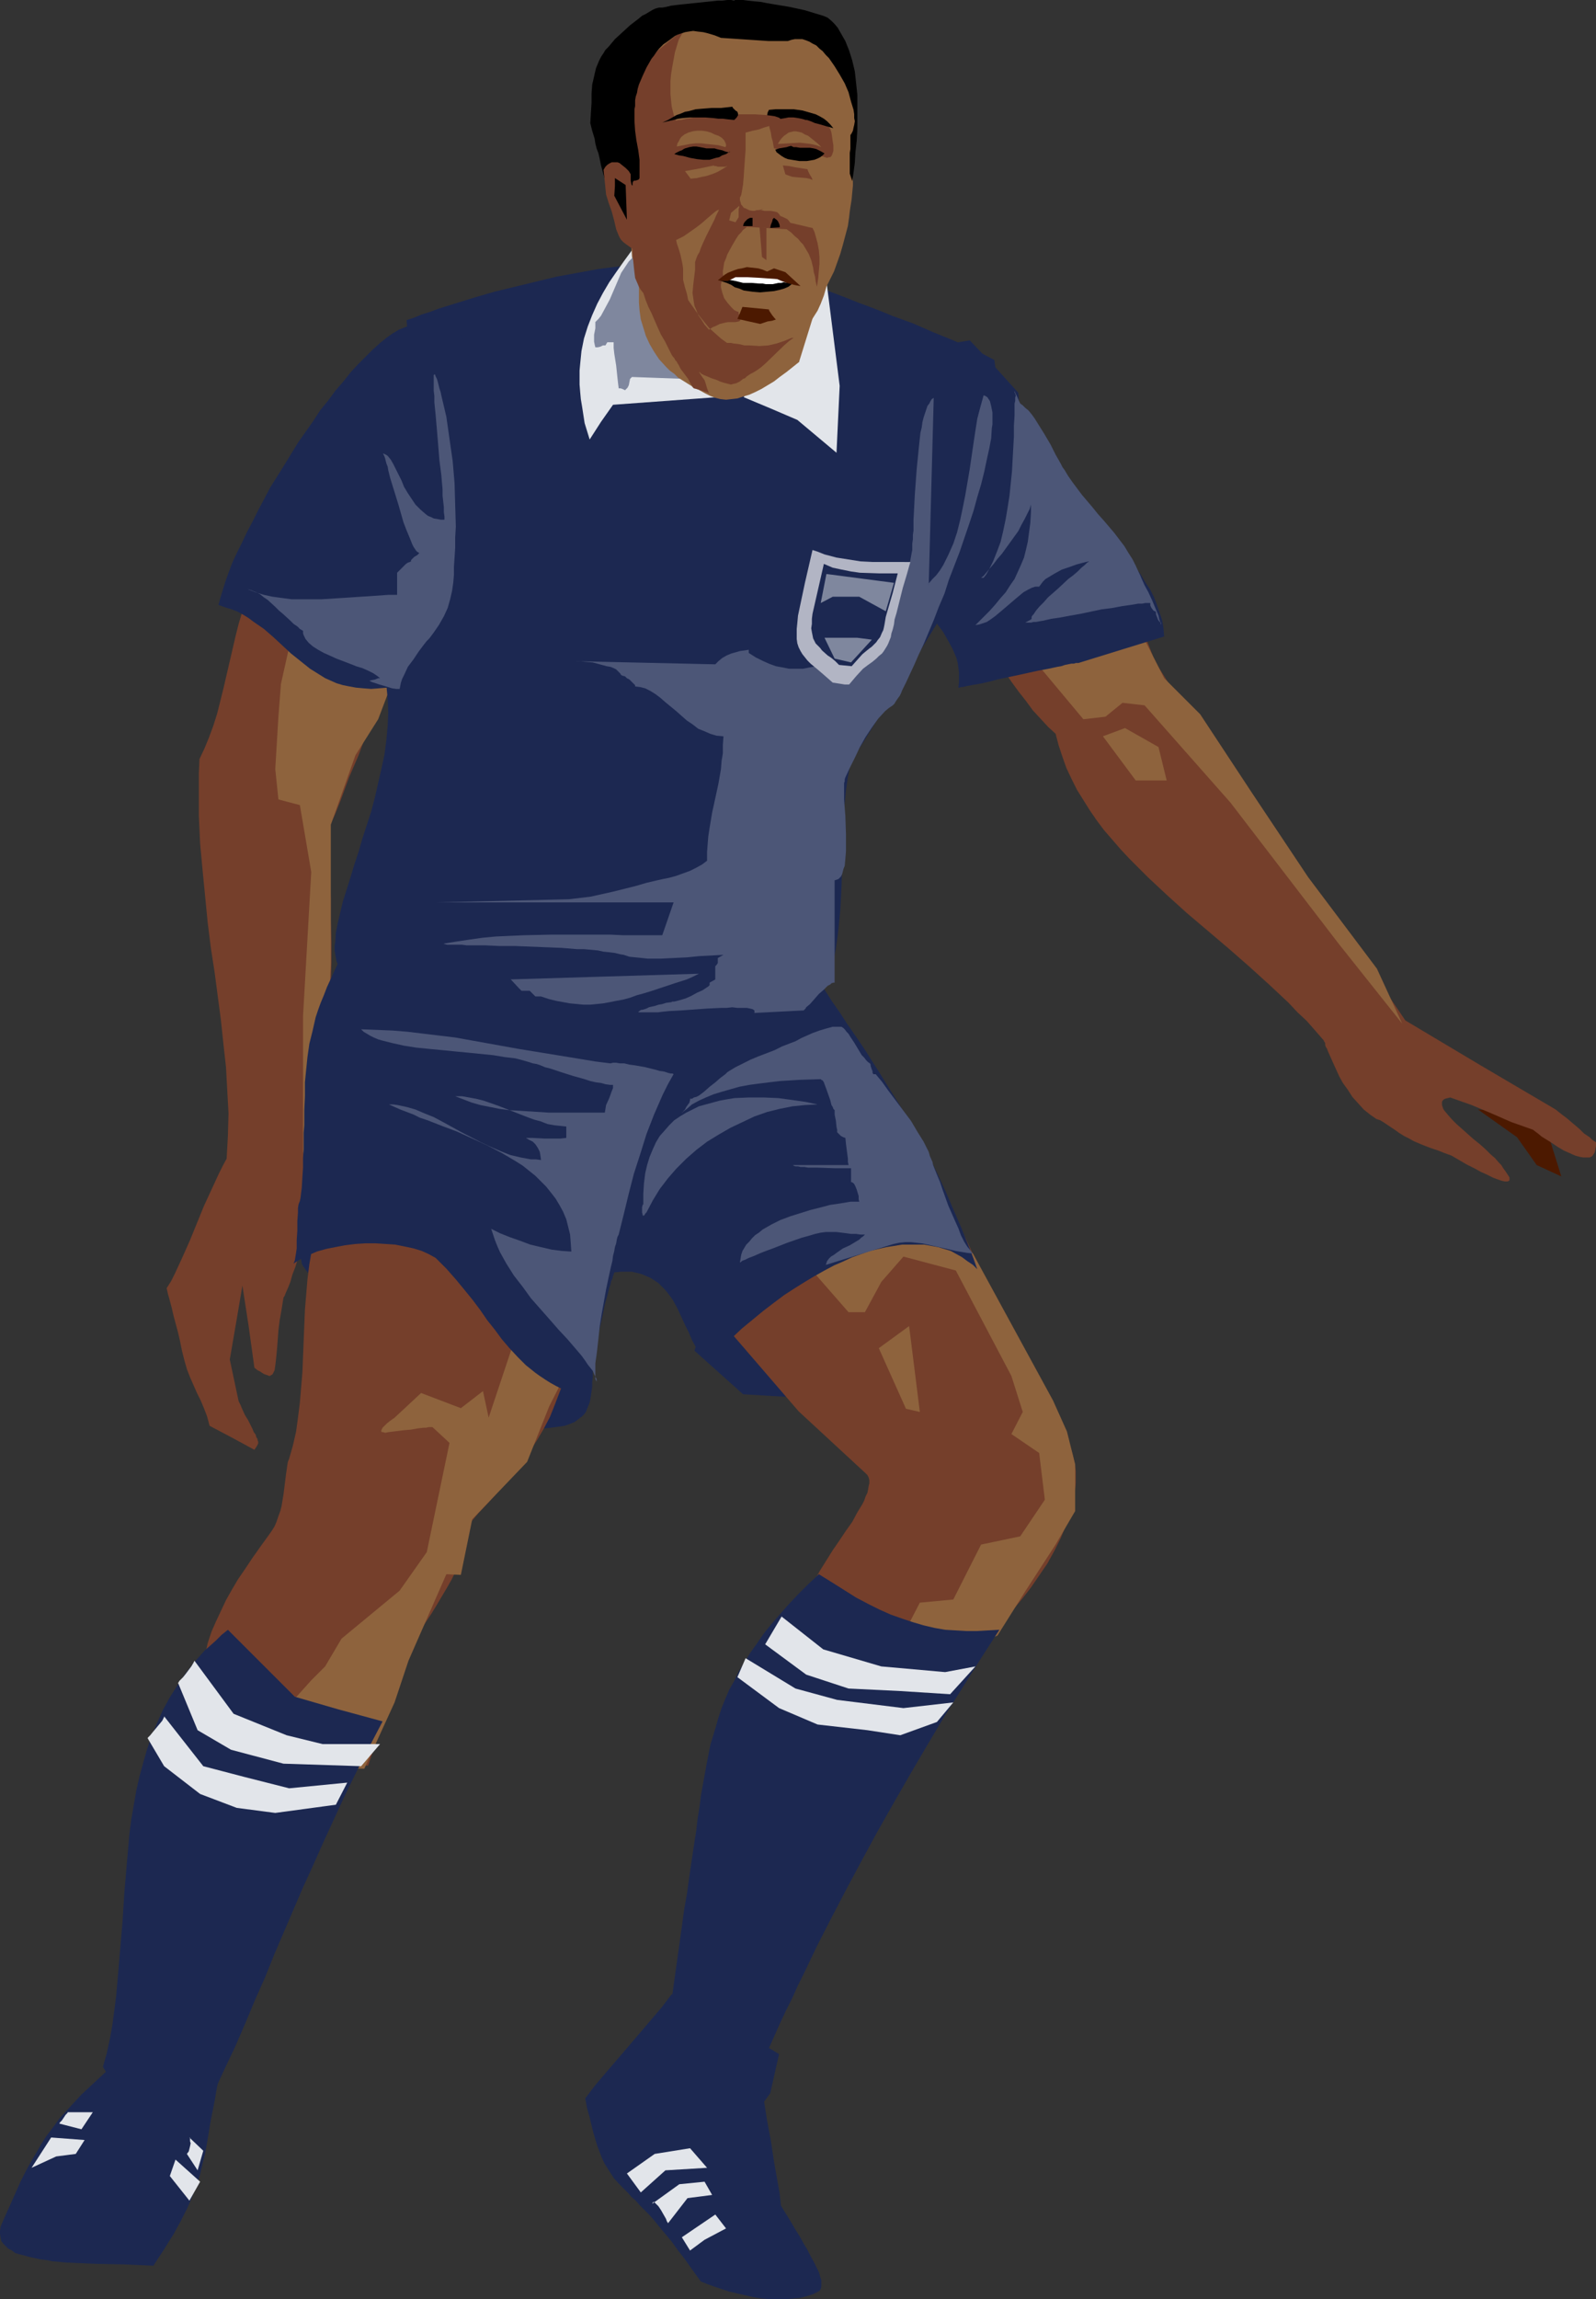 <?xml version="1.0" encoding="UTF-8" standalone="no"?>
<svg
   version="1.0"
   width="108.096mm"
   height="155.668mm"
   id="svg74"
   sodipodi:docname="Referee 2.wmf"
   xmlns:inkscape="http://www.inkscape.org/namespaces/inkscape"
   xmlns:sodipodi="http://sodipodi.sourceforge.net/DTD/sodipodi-0.dtd"
   xmlns="http://www.w3.org/2000/svg"
   xmlns:svg="http://www.w3.org/2000/svg">
  <rect width="100%" height="100%" fill="#333333" stroke="none"/>
  <sodipodi:namedview
     id="namedview74"
     pagecolor="#ffffff"
     bordercolor="#000000"
     borderopacity="0.25"
     inkscape:showpageshadow="2"
     inkscape:pageopacity="0.0"
     inkscape:pagecheckerboard="0"
     inkscape:deskcolor="#d1d1d1"
     inkscape:document-units="mm" />
  <defs
     id="defs1">
    <pattern
       id="WMFhbasepattern"
       patternUnits="userSpaceOnUse"
       width="6"
       height="6"
       x="0"
       y="0" />
  </defs>
  <path
     style="fill:#4c1900;fill-opacity:1;fill-rule:evenodd;stroke:none"
     d="m 378.33,283.916 10.02,7.11 5.01,7.11 6.303,2.909 -2.909,-9.372 -8.404,-7.11 z"
     id="path1" />
  <path
     style="fill:#1c2851;fill-opacity:1;fill-rule:evenodd;stroke:none"
     d="m 76.603,320.112 0.162,1.293 0.323,0.97 0.162,0.97 0.323,0.646 0.485,0.646 0.323,0.485 0.808,0.97 0.646,0.97 0.323,0.485 0.323,0.646 0.323,0.646 0.323,0.97 0.162,1.131 0.323,1.131 12.606,13.089 12.606,13.089 9.858,3.555 9.858,3.555 2.263,0.162 h 2.101 1.939 l 1.939,0.162 1.616,-0.162 h 1.616 1.454 l 1.454,-0.162 1.293,-0.162 1.131,-0.162 1.131,-0.162 0.97,-0.323 0.808,-0.323 0.808,-0.323 0.646,-0.485 0.646,-0.485 0.646,-0.485 0.485,-0.485 0.485,-0.646 0.323,-0.808 0.323,-0.808 0.323,-0.808 0.162,-0.808 0.162,-0.97 0.162,-1.131 0.162,-1.131 v -1.131 l 0.162,-1.293 v -1.293 -1.454 -3.232 l -8.404,-9.049 -8.565,-9.049 -3.071,-0.646 -2.909,-0.646 -2.747,-0.808 -2.586,-0.646 -2.424,-0.646 -2.263,-0.646 -2.101,-0.646 -1.939,-0.485 -1.939,-0.646 -1.778,-0.485 -1.778,-0.485 -1.616,-0.485 -2.909,-0.808 -2.909,-0.808 -2.586,-0.485 -2.747,-0.485 -2.586,-0.162 h -2.909 -1.454 l -1.616,0.162 -1.616,0.162 -1.778,0.162 -1.778,0.162 -1.939,0.323 -1.939,0.323 z"
     id="path2" />
  <path
     style="fill:#8e633d;fill-opacity:1;fill-rule:evenodd;stroke:none"
     d="m 96.805,316.557 -1.454,23.431 -5.01,10.665 -3.555,-7.756 0.646,-23.431 z"
     id="path3" />
  <path
     style="fill:#753f2b;fill-opacity:1;fill-rule:evenodd;stroke:none"
     d="m 81.613,313.002 -1.131,3.232 -0.646,3.555 -0.646,3.717 -0.485,3.878 -0.323,3.878 -0.323,3.878 -0.323,7.918 -0.323,8.08 -0.323,3.878 -0.323,3.878 -0.485,3.878 -0.485,3.555 -0.808,3.555 -0.97,3.393 -0.323,0.808 -0.162,0.97 -0.323,2.262 -0.323,2.585 -0.323,2.585 -0.485,2.909 -0.323,1.293 -0.485,1.293 -0.485,1.454 -0.485,1.131 -0.808,1.293 -0.808,1.131 -2.101,2.909 -1.939,2.747 -1.939,2.909 -1.778,2.585 -1.616,2.747 -1.454,2.585 -1.293,2.747 -1.293,2.747 -1.131,2.585 -0.97,2.909 -0.646,2.909 -0.646,2.909 -0.646,3.232 -0.323,3.232 -0.162,3.393 -0.162,3.555 1.778,1.131 1.616,0.97 1.616,0.97 1.454,0.808 1.454,0.808 1.293,0.808 2.586,1.293 2.263,1.293 2.263,0.808 2.101,0.808 2.101,0.808 2.101,0.485 2.424,0.323 2.263,0.323 2.586,0.162 2.909,0.162 h 1.616 1.616 l 1.778,0.162 h 5.818 l 5.172,-15.028 5.172,-15.028 0.97,-1.454 1.131,-1.616 1.131,-1.778 1.293,-1.939 1.293,-1.939 1.293,-2.101 2.586,-4.363 1.293,-2.262 1.131,-2.262 0.97,-2.101 0.808,-2.101 0.646,-2.101 0.485,-1.939 0.323,-1.778 v -0.97 -0.808 l 2.586,-3.07 2.586,-2.747 2.424,-2.747 2.263,-2.747 2.101,-2.585 2.101,-2.585 1.778,-2.585 1.778,-2.747 1.616,-2.747 1.616,-3.07 1.293,-3.232 1.293,-3.393 0.646,-1.616 0.485,-1.939 0.646,-1.939 0.485,-1.939 0.485,-2.101 0.485,-2.262 0.323,-2.262 0.485,-2.424 -2.424,-1.293 -2.263,-1.454 -4.687,-3.07 -4.687,-3.232 -9.373,-6.948 -4.525,-3.393 -4.525,-3.07 -2.263,-1.454 -2.101,-1.454 -2.263,-1.293 -2.101,-1.293 -2.101,-0.97 -2.101,-0.97 -1.939,-0.808 -1.939,-0.808 -1.939,-0.323 -1.939,-0.323 -1.778,-0.162 -1.778,0.162 -1.616,0.323 -1.616,0.485 -1.616,0.808 -1.454,1.131 -1.454,1.293 -0.646,0.646 z"
     id="path4" />
  <path
     style="fill:#8e633d;fill-opacity:1;fill-rule:evenodd;stroke:none"
     d="m 132.197,341.442 -7.111,21.33 -1.454,-6.787 -5.656,4.363 -10.181,-3.878 -6.949,6.464 v 0 l -0.323,0.162 -0.162,0.162 -0.485,0.323 -0.808,0.646 -0.808,0.808 -0.323,0.323 -0.162,0.323 -0.162,0.323 v 0.323 l 0.162,0.162 h 0.323 l 0.485,0.162 0.808,-0.162 3.879,-0.485 1.939,-0.162 1.778,-0.323 1.454,-0.162 h 0.646 l 0.646,-0.162 h 0.323 0.485 0.162 v 0 l 4.363,4.04 -5.818,27.955 -6.949,9.857 -14.868,12.281 -4.202,7.11 -3.555,3.555 -5.656,6.302 -3.555,15.674 22.787,0.646 7.757,-16.967 3.555,-10.665 9.697,-22.138 3.717,0.162 2.909,-14.22 14.06,-14.705 5.656,-14.22 5.01,-9.857 z"
     id="path5" />
  <path
     style="fill:#1c2851;fill-opacity:1;fill-rule:evenodd;stroke:none"
     d="m 27.959,529.372 -2.424,2.262 -2.424,2.262 -2.263,2.101 -1.939,2.101 -1.939,2.101 -1.778,1.939 -1.616,2.262 -1.616,2.101 -1.454,2.262 -1.293,2.262 -1.454,2.424 -1.293,2.424 -1.293,2.585 -1.293,2.909 -1.293,2.909 -1.454,3.232 -0.485,1.131 -0.485,1.131 L 0,570.901 v 0.808 l 0.162,0.97 0.162,0.808 0.485,0.646 0.646,0.646 0.646,0.646 0.97,0.485 0.808,0.646 1.131,0.323 1.293,0.323 1.131,0.323 1.454,0.323 1.454,0.323 1.454,0.162 1.616,0.323 3.394,0.323 3.717,0.162 3.717,0.162 7.596,0.162 3.717,0.162 3.717,0.162 1.454,-2.262 1.293,-1.939 1.293,-2.101 1.131,-1.778 0.97,-1.778 0.97,-1.778 0.808,-1.616 0.808,-1.616 0.646,-1.454 0.646,-1.616 1.131,-2.747 0.808,-2.747 0.646,-2.747 0.646,-2.585 0.485,-2.747 0.485,-2.909 0.485,-2.909 0.646,-3.232 0.323,-1.616 0.323,-1.939 0.323,-1.778 0.485,-1.939 0.485,-1.939 0.485,-2.262 -1.939,-0.485 -1.939,-0.162 -1.778,-0.162 -1.778,0.162 -1.778,0.162 -1.778,0.485 -3.555,0.808 -3.394,0.97 -1.778,0.323 -1.778,0.162 -1.778,0.162 h -1.939 l -1.778,-0.323 z"
     id="path6" />
  <path
     style="fill:#e2e5ea;fill-opacity:1;fill-rule:evenodd;stroke:none"
     d="m 8.081,554.742 6.303,-2.909 5.01,-0.646 2.263,-3.555 -8.565,-0.646 z"
     id="path7" />
  <path
     style="fill:#e2e5ea;fill-opacity:1;fill-rule:evenodd;stroke:none"
     d="m 15.191,543.431 5.656,1.454 2.909,-4.363 H 17.292 v 0.162 l -0.162,0.162 -0.323,0.323 -0.323,0.485 -0.646,0.97 -0.485,0.485 z"
     id="path8" />
  <path
     style="fill:#e2e5ea;fill-opacity:1;fill-rule:evenodd;stroke:none"
     d="m 43.473,556.843 5.01,6.302 2.747,-4.848 -6.303,-5.656 z"
     id="path9" />
  <path
     style="fill:#e2e5ea;fill-opacity:1;fill-rule:evenodd;stroke:none"
     d="m 47.837,551.187 2.747,4.201 1.454,-5.009 -3.555,-3.393 h 0.162 v 0.485 0.485 l 0.162,0.485 -0.162,0.808 -0.162,0.646 -0.162,0.646 z"
     id="path10" />
  <path
     style="fill:#1c2851;fill-opacity:1;fill-rule:evenodd;stroke:none"
     d="m 58.341,417.067 -1.616,1.293 -1.454,1.454 -2.909,2.585 -2.586,2.909 -2.263,2.909 -2.101,3.07 -1.939,3.07 -1.778,3.232 -1.454,3.232 -1.454,3.393 -1.131,3.393 -0.97,3.393 -0.97,3.555 -0.808,3.555 -0.646,3.717 -0.646,3.717 -0.485,3.717 -0.646,7.433 -0.646,7.595 -0.485,7.595 -0.646,7.595 -0.646,7.595 -0.323,3.717 -0.485,3.717 -0.485,3.717 -0.646,3.555 -0.808,3.717 -0.97,3.393 0.97,1.616 0.808,1.293 0.808,1.293 0.97,0.97 0.808,0.808 0.808,0.808 0.808,0.646 0.808,0.646 0.808,0.323 0.808,0.323 0.808,0.323 0.808,0.162 h 1.616 l 1.778,-0.162 1.616,-0.323 1.778,-0.485 3.555,-0.808 1.778,-0.485 1.939,-0.162 h 2.101 l 0.97,0.162 0.97,0.162 2.909,-6.302 2.909,-6.14 2.586,-5.979 2.424,-5.817 2.586,-5.817 2.263,-5.656 4.848,-11.311 2.424,-5.656 2.586,-5.656 2.586,-5.817 2.747,-5.979 2.747,-5.979 3.071,-6.302 3.232,-6.302 1.778,-3.393 1.778,-3.393 -11.313,-3.07 -11.151,-3.232 -8.565,-8.564 z"
     id="path11" />
  <path
     style="fill:#e2e5ea;fill-opacity:1;fill-rule:evenodd;stroke:none"
     d="m 49.776,424.985 10.02,13.574 13.575,5.494 9.212,2.262 h 14.707 l -4.848,5.656 -19.878,-0.646 -13.414,-3.555 -8.565,-5.009 -5.01,-12.119 0.162,-0.162 v 0 l 0.162,-0.323 0.323,-0.323 0.646,-0.646 0.646,-0.808 1.454,-1.939 0.485,-0.808 0.162,-0.323 z"
     id="path12" />
  <path
     style="fill:#e2e5ea;fill-opacity:1;fill-rule:evenodd;stroke:none"
     d="m 42.019,439.205 10.02,12.766 10.505,2.747 11.474,2.909 14.868,-1.454 -2.909,5.656 -15.515,2.101 -9.858,-1.293 -9.373,-3.555 -9.212,-7.11 -4.202,-7.11 v -0.162 l 0.162,-0.162 0.162,-0.162 0.323,-0.323 0.646,-0.808 1.616,-1.939 0.808,-0.97 0.162,-0.323 0.162,-0.323 0.162,-0.323 z"
     id="path13" />
  <path
     style="fill:#1c2851;fill-opacity:1;fill-rule:evenodd;stroke:none"
     d="m 32.16,538.422 2.101,-10.019 6.464,-3.555 9.05,5.009 0.808,7.756 -9.858,2.909 z"
     id="path14" />
  <path
     style="fill:#1c2851;fill-opacity:1;fill-rule:evenodd;stroke:none"
     d="m 177.772,345.643 12.444,11.15 13.575,0.808 53.655,-15.674 -7.596,-19.391 -19.393,-8.241 -26.019,7.595 -23.757,14.866 z"
     id="path15" />
  <path
     style="fill:#753f2b;fill-opacity:1;fill-rule:evenodd;stroke:none"
     d="m 179.226,331.908 25.211,29.248 8.565,7.918 8.565,7.918 0.485,0.485 0.323,0.646 0.162,0.646 v 0.808 l -0.162,0.646 -0.162,0.97 -0.162,0.808 -0.485,0.97 -0.323,0.97 -0.485,0.97 -1.293,2.101 -1.293,2.424 -1.616,2.262 -1.616,2.424 -1.778,2.585 -3.232,5.171 -1.454,2.585 -1.293,2.424 -1.131,2.424 -0.323,1.293 -0.323,1.131 3.394,2.424 3.394,2.101 3.555,1.616 3.232,1.616 3.394,1.131 3.394,0.97 3.232,0.646 3.071,0.485 3.071,0.162 3.071,-0.162 2.909,-0.323 2.747,-0.646 2.747,-0.646 2.586,-0.97 2.586,-1.293 2.263,-1.454 2.747,-2.585 2.424,-2.747 2.424,-2.909 2.263,-2.909 2.101,-3.07 2.101,-3.07 1.778,-3.232 1.616,-3.232 1.293,-3.07 1.131,-3.232 0.808,-3.07 0.323,-1.616 0.162,-1.454 0.162,-1.616 v -1.454 -1.616 l -0.162,-1.454 -0.323,-1.454 -0.323,-1.454 -0.485,-1.454 -0.485,-1.293 -1.778,-4.04 -1.939,-3.878 -1.778,-3.717 -1.616,-3.393 -1.778,-3.393 -1.778,-3.393 -3.232,-6.302 -3.394,-6.302 -1.778,-3.232 -1.778,-3.393 -1.778,-3.393 -1.778,-3.717 -1.778,-3.878 -1.939,-4.04 -3.071,-1.616 -2.909,-1.616 -2.747,-1.293 -2.747,-1.293 -2.586,-0.97 -2.586,-0.97 -2.424,-0.808 -2.424,-0.646 -2.263,-0.485 -2.263,-0.323 -2.101,-0.162 -2.101,-0.162 -2.101,0.162 -1.939,0.162 -1.939,0.485 -1.939,0.485 -1.778,0.646 -1.778,0.808 -1.778,0.97 -1.778,1.131 -1.778,1.131 -1.778,1.454 -1.616,1.454 -1.778,1.616 -1.778,1.939 -1.616,1.778 -1.778,2.262 -1.778,2.101 -1.778,2.424 -1.778,2.424 -1.778,2.747 z"
     id="path16" />
  <path
     style="fill:#8e633d;fill-opacity:1;fill-rule:evenodd;stroke:none"
     d="m 207.185,324.313 10.02,11.473 h 4.202 l 4.202,-7.756 5.656,-6.464 13.414,3.555 14.222,26.986 2.909,9.211 -2.909,5.656 7.111,4.848 1.454,11.958 -6.303,9.372 -10.02,2.101 -7.111,14.058 -8.565,0.808 -6.949,13.412 17.616,-0.646 9.212,-4.363 7.111,-11.311 7.757,-11.958 5.01,-8.564 V 374.73 l -2.101,-8.403 -3.555,-7.918 -20.525,-37.651 -12.121,-6.302 -21.979,1.454 z"
     id="path17" />
  <path
     style="fill:#8e633d;fill-opacity:1;fill-rule:evenodd;stroke:none"
     d="m 224.962,344.997 6.949,15.513 3.555,0.808 -2.747,-21.976 z"
     id="path18" />
  <path
     style="fill:#1c2851;fill-opacity:1;fill-rule:evenodd;stroke:none"
     d="m 171.954,510.305 -2.586,3.393 -2.747,3.232 -5.656,6.625 -5.818,6.787 -2.747,3.232 -2.586,3.393 0.485,2.585 0.646,2.262 0.485,2.101 0.485,1.939 0.485,1.616 0.485,1.616 0.485,1.293 0.485,1.293 0.485,1.131 0.485,0.97 1.131,1.778 1.131,1.778 1.293,1.454 1.616,1.616 0.808,0.808 0.808,0.97 1.131,0.97 0.97,1.131 1.131,1.131 1.293,1.293 1.293,1.454 1.293,1.616 1.616,1.939 1.616,1.939 1.616,2.262 1.778,2.262 1.939,2.747 2.101,2.909 1.616,0.646 1.778,0.646 1.939,0.646 1.939,0.646 2.101,0.485 2.101,0.485 2.101,0.485 2.101,0.323 1.939,0.162 h 2.101 2.101 l 1.939,-0.162 1.778,-0.162 1.778,-0.485 1.454,-0.485 1.616,-0.808 0.323,-0.485 0.162,-0.646 v -0.646 -0.97 l -0.323,-0.97 -0.323,-1.131 -0.646,-1.293 -0.646,-1.293 -0.808,-1.454 -0.808,-1.616 -0.97,-1.616 -0.97,-1.778 -1.131,-1.778 -1.131,-1.939 -1.293,-2.101 -1.293,-2.101 -0.323,-3.07 -0.485,-2.747 -0.97,-5.494 -0.808,-5.333 -0.97,-5.171 -0.808,-5.171 -0.808,-5.333 -0.97,-5.494 -0.485,-2.909 -0.485,-2.909 -1.616,-0.808 -1.454,-0.808 -1.454,-0.646 -1.293,-0.646 -2.424,-1.131 -4.525,-2.424 -2.424,-1.131 -1.293,-0.646 -1.293,-0.646 -1.616,-0.808 z"
     id="path19" />
  <path
     style="fill:#e2e5ea;fill-opacity:1;fill-rule:evenodd;stroke:none"
     d="m 160.479,556.197 7.111,-5.009 9.05,-1.454 4.363,5.009 -10.666,0.646 -6.303,5.656 z"
     id="path20" />
  <path
     style="fill:#e2e5ea;fill-opacity:1;fill-rule:evenodd;stroke:none"
     d="m 166.944,563.953 6.949,-5.009 6.464,-0.646 1.939,3.393 -6.303,0.808 -5.01,6.464 v -0.162 l -0.162,-0.162 -0.162,-0.323 -0.162,-0.485 -0.646,-1.131 -0.646,-1.131 -0.646,-0.97 -0.485,-0.485 -0.323,-0.323 -0.162,-0.162 -0.323,-0.162 -0.162,0.162 z"
     id="path21" />
  <path
     style="fill:#e2e5ea;fill-opacity:1;fill-rule:evenodd;stroke:none"
     d="m 174.539,572.517 2.101,3.393 3.717,-2.747 5.495,-2.909 -2.747,-3.555 z"
     id="path22" />
  <path
     style="fill:#1c2851;fill-opacity:1;fill-rule:evenodd;stroke:none"
     d="m 209.609,402.847 -2.747,2.585 -2.747,2.747 -2.424,2.585 -2.263,2.585 -2.101,2.424 -1.939,2.424 -1.778,2.585 -1.616,2.262 -1.454,2.424 -1.454,2.262 -1.131,2.424 -1.293,2.262 -0.97,2.262 -0.97,2.424 -0.808,2.424 -0.646,2.262 -1.454,4.848 -0.97,5.009 -0.97,5.333 -0.485,2.747 -0.323,2.747 -0.485,2.909 -0.323,2.909 -0.485,3.07 -0.485,3.232 -0.485,3.232 -0.485,3.393 -0.485,3.555 -0.646,3.555 -1.293,9.372 -1.293,9.211 -2.586,18.583 0.323,0.323 0.323,0.323 0.97,0.646 0.97,0.97 1.454,0.97 1.454,0.97 1.616,0.97 1.616,0.97 1.778,0.808 1.939,0.646 1.778,0.485 1.939,0.162 h 0.97 l 0.808,-0.162 0.97,-0.162 0.97,-0.323 0.808,-0.485 0.808,-0.485 0.808,-0.485 0.808,-0.808 0.808,-0.808 0.808,-0.97 1.131,-2.747 2.586,-5.817 1.293,-2.909 1.454,-3.07 1.616,-3.232 1.454,-3.232 1.616,-3.232 1.616,-3.393 1.616,-3.393 3.555,-6.948 3.717,-7.11 3.879,-7.272 4.04,-7.433 4.202,-7.433 4.363,-7.595 4.363,-7.433 4.525,-7.595 4.687,-7.433 4.687,-7.433 4.687,-7.272 -2.909,0.162 -2.747,0.162 h -2.747 l -2.747,-0.162 -2.747,-0.162 -2.747,-0.485 -2.747,-0.646 -2.747,-0.808 -2.909,-0.97 -2.747,-0.97 -2.909,-1.293 -2.909,-1.454 -3.071,-1.616 -3.071,-1.939 -3.071,-1.939 z"
     id="path23" />
  <path
     style="fill:#e2e5ea;fill-opacity:1;fill-rule:evenodd;stroke:none"
     d="m 200.074,413.673 10.666,8.403 14.868,4.363 16.323,1.454 7.757,-1.454 -6.464,7.11 -12.767,-0.808 -13.252,-0.646 -10.828,-3.555 -10.505,-7.756 z"
     id="path24" />
  <path
     style="fill:#e2e5ea;fill-opacity:1;fill-rule:evenodd;stroke:none"
     d="m 190.862,424.338 12.767,7.756 10.666,2.909 16.969,2.101 12.767,-1.454 -4.202,5.009 -9.373,3.393 -8.404,-1.293 -12.767,-1.454 -9.858,-4.201 -10.666,-7.918 z"
     id="path25" />
  <path
     style="fill:#1c2851;fill-opacity:1;fill-rule:evenodd;stroke:none"
     d="m 176.64,534.867 3.717,-7.756 5.495,-4.363 7.757,-0.646 5.818,3.555 -2.263,10.019 -4.04,5.494 z"
     id="path26" />
  <path
     style="fill:#753f2b;fill-opacity:1;fill-rule:evenodd;stroke:none"
     d="m 66.422,144.947 -1.293,2.585 -1.131,2.909 -0.97,2.909 -0.97,3.07 -0.97,3.232 -0.808,3.232 -3.071,13.25 -0.808,3.232 -0.808,3.232 -0.97,3.07 -1.131,3.07 -1.131,2.747 -1.293,2.747 -0.162,3.717 v 3.717 3.555 3.555 l 0.323,7.11 0.646,6.948 0.646,6.625 0.646,6.625 0.808,6.464 0.97,6.302 0.808,6.14 0.808,6.14 0.646,6.14 0.646,5.817 0.323,5.979 0.323,5.817 -0.162,5.817 -0.323,5.817 -0.97,1.778 -0.97,1.939 -1.939,4.201 -1.939,4.201 -1.778,4.363 -1.778,4.363 -1.939,4.363 -1.939,4.201 -0.97,1.939 -1.131,1.778 0.323,1.454 0.323,1.131 0.646,2.424 0.485,2.101 1.131,4.201 0.485,2.101 0.485,2.424 0.646,2.585 0.646,2.262 0.808,2.101 1.778,4.04 0.97,1.939 0.808,1.939 0.808,2.101 0.646,2.424 5.818,3.07 5.656,3.07 0.323,-0.485 0.323,-0.485 0.162,-0.323 0.162,-0.323 v -0.485 l -0.162,-0.323 v -0.323 l -0.323,-0.485 -0.162,-0.646 -0.485,-0.646 -0.323,-0.808 -0.485,-0.97 -0.646,-1.293 -0.808,-1.293 -0.808,-1.778 -0.323,-0.808 -0.485,-0.97 -1.131,-5.333 -1.131,-5.332 0.808,-4.686 0.808,-4.686 1.616,-9.534 1.616,10.503 1.454,10.503 0.808,0.646 0.646,0.323 0.485,0.323 0.485,0.323 0.485,0.162 0.485,0.162 0.323,0.162 h 0.323 l 0.162,-0.162 0.323,-0.162 0.162,-0.162 0.162,-0.323 0.323,-0.646 0.162,-1.131 0.162,-1.293 0.162,-1.616 0.162,-1.778 0.162,-2.101 0.162,-2.262 0.323,-2.585 0.485,-2.747 0.485,-3.07 0.323,-0.485 0.162,-0.485 0.646,-1.454 0.646,-1.616 0.485,-1.778 0.808,-2.101 0.646,-2.101 1.131,-4.525 1.131,-4.525 0.323,-2.262 0.323,-2.101 0.323,-1.778 v -1.778 -0.808 -0.646 l -0.162,-0.646 -0.162,-0.485 1.131,-6.14 1.131,-5.817 0.808,-5.817 0.646,-5.656 0.646,-5.494 0.485,-5.332 0.323,-5.494 0.162,-5.494 0.162,-5.333 0.162,-5.494 v -5.332 l -0.162,-5.656 v -5.656 l -0.162,-5.979 v -5.979 l -0.162,-6.302 1.454,-3.232 1.293,-3.232 1.131,-3.07 1.131,-3.07 2.424,-5.656 2.101,-5.656 2.424,-5.333 1.293,-2.747 1.293,-2.909 1.293,-2.747 1.616,-2.909 1.616,-3.07 1.778,-3.232 -2.263,-0.97 -2.263,-1.131 -4.848,-2.424 -4.848,-2.585 -5.172,-2.747 -5.01,-2.585 -4.848,-2.585 -4.848,-2.424 -2.424,-1.131 z"
     id="path27" />
  <path
     style="fill:#8e633d;fill-opacity:1;fill-rule:evenodd;stroke:none"
     d="m 74.018,165.631 -2.101,9.372 -0.646,8.403 -0.808,13.412 0.808,7.756 5.495,1.454 2.909,17.129 -2.101,36.843 v 34.742 l 2.747,11.958 2.909,-22.623 0.808,-21.33 0.646,-16.321 V 227.197 211.038 l 6.303,-17.775 5.818,-9.211 4.848,-12.766 z"
     id="path28" />
  <path
     style="fill:#753f2b;fill-opacity:1;fill-rule:evenodd;stroke:none"
     d="m 279.101,136.06 1.293,0.97 0.97,0.97 1.131,1.293 0.97,1.131 0.808,1.131 0.808,1.293 1.454,2.585 1.293,2.747 1.131,2.747 2.101,5.817 1.939,5.817 1.131,2.747 1.131,2.909 1.454,2.747 1.616,2.585 0.808,1.293 0.97,1.131 0.97,1.131 1.131,1.131 3.394,5.494 3.394,5.494 3.555,5.333 3.717,5.332 7.272,10.342 7.434,10.342 7.434,10.18 7.434,10.18 7.111,10.019 3.394,5.171 3.394,5.009 19.232,11.473 19.232,11.311 0.808,0.646 0.808,0.646 1.293,0.97 1.131,0.97 2.101,1.778 1.131,1.131 1.454,0.97 0.646,0.646 0.97,0.646 v 0.97 l -0.162,0.808 -0.162,0.808 -0.323,0.485 -0.323,0.485 -0.646,0.323 h -0.646 -0.97 l -0.97,-0.162 -1.131,-0.323 -1.454,-0.646 -1.454,-0.646 -1.616,-0.97 -1.939,-1.293 -2.101,-1.293 -0.97,-0.808 -1.293,-0.97 -2.747,-0.97 -2.747,-0.97 -5.172,-2.262 -5.01,-2.101 -2.747,-0.97 -2.747,-0.97 -0.646,0.162 -0.646,0.162 -0.323,0.162 -0.323,0.323 -0.162,0.323 v 0.323 0.485 l 0.162,0.485 0.162,0.485 0.323,0.485 0.808,0.97 1.131,1.293 1.131,1.131 1.454,1.293 1.454,1.293 1.454,1.293 1.616,1.293 1.454,1.293 1.293,1.293 1.131,0.97 0.97,1.131 0.646,0.646 0.485,0.808 0.485,0.646 0.323,0.485 0.323,0.485 0.323,0.485 0.162,0.323 v 0.323 0.162 0.162 l -0.162,0.162 -0.323,0.162 h -0.646 l -0.808,-0.162 -0.97,-0.323 -1.293,-0.485 -1.616,-0.808 -1.454,-0.646 -1.778,-0.97 -1.939,-0.97 -1.939,-1.131 -1.939,-1.131 -1.778,-0.646 -1.616,-0.646 -1.939,-0.646 -2.101,-0.808 -2.263,-0.97 -1.131,-0.646 -1.293,-0.646 -1.293,-0.808 -1.131,-0.808 -1.454,-0.97 -1.454,-0.97 -0.808,-0.485 -0.97,-0.323 -1.616,-1.131 -1.616,-1.293 -1.454,-1.616 -1.454,-1.616 -1.131,-1.778 -1.293,-1.778 -0.97,-1.778 -0.808,-1.778 -0.808,-1.778 -0.646,-1.454 -0.646,-1.454 -0.162,-0.485 -0.323,-0.485 -0.162,-0.485 v -0.485 l -0.162,-0.323 -0.162,-0.162 v -0.162 l -2.101,-2.424 -2.263,-2.585 -2.424,-2.262 -2.263,-2.424 -5.01,-4.686 -5.172,-4.686 -5.172,-4.525 -5.333,-4.525 -5.333,-4.525 -5.01,-4.525 -5.01,-4.686 -2.424,-2.424 -2.263,-2.262 -2.263,-2.424 -2.101,-2.424 -2.101,-2.424 -1.939,-2.585 -1.778,-2.585 -1.616,-2.585 -1.616,-2.585 -1.454,-2.909 -1.293,-2.747 -0.97,-2.747 -0.97,-2.909 -0.808,-3.07 -1.939,-1.778 -1.939,-2.101 -1.939,-2.101 -1.778,-2.424 -1.778,-2.262 -1.778,-2.424 -3.555,-5.171 -3.394,-5.009 -1.778,-2.424 -1.778,-2.424 -1.939,-2.262 -1.778,-2.101 -2.101,-2.101 -1.939,-1.939 1.778,-0.808 2.101,-0.97 2.263,-0.97 2.424,-0.808 2.586,-0.97 2.586,-1.131 5.495,-1.939 5.333,-1.939 2.586,-1.131 2.586,-0.808 2.424,-0.97 2.263,-0.97 1.939,-0.97 z"
     id="path29" />
  <path
     style="fill:#8e633d;fill-opacity:1;fill-rule:evenodd;stroke:none"
     d="m 266.657,171.287 10.666,12.766 5.656,-0.646 4.363,-3.555 5.656,0.646 21.979,24.885 27.635,36.035 16.323,20.522 -6.464,-14.058 -17.616,-23.431 -14.222,-21.33 -13.414,-20.36 -9.212,-9.211 -5.818,-11.473 z"
     id="path30" />
  <path
     style="fill:#8e633d;fill-opacity:1;fill-rule:evenodd;stroke:none"
     d="m 282.333,188.415 5.656,-2.101 8.565,4.848 2.101,8.564 h -7.919 z"
     id="path31" />
  <path
     style="fill:#1c2851;fill-opacity:1;fill-rule:evenodd;stroke:none"
     d="m 180.519,68.191 -1.778,-0.323 -2.101,-0.162 -1.939,-0.323 h -2.101 -2.263 -2.263 l -2.424,0.162 -2.424,0.162 -5.01,0.485 -5.01,0.646 -5.333,0.97 -5.333,0.97 -5.333,1.293 -5.333,1.293 -5.333,1.293 -5.01,1.454 -4.687,1.454 -4.687,1.454 -2.101,0.808 -2.101,0.646 -1.939,0.808 -1.939,0.646 0.162,2.101 v 2.262 l -0.162,2.262 -0.162,2.262 -0.485,4.686 -0.646,4.848 -0.97,5.009 -1.131,5.009 -2.263,10.342 -2.424,10.342 -1.131,5.009 -0.808,5.009 -0.808,4.848 -0.485,4.686 -0.162,2.262 -0.162,2.262 v 2.262 2.101 l 1.131,1.454 0.97,1.454 0.808,1.454 0.808,1.616 0.646,1.616 0.485,1.454 0.646,1.778 0.323,1.616 0.485,1.616 0.162,1.778 0.323,3.393 0.162,3.555 -0.162,3.555 -0.323,3.555 -0.485,3.717 -0.808,3.717 -0.808,3.555 -0.808,3.555 -0.97,3.717 -2.263,6.948 -0.97,3.393 -1.131,3.393 -0.97,3.232 -0.97,3.07 -0.97,3.07 -0.646,2.747 -0.646,2.747 -0.485,2.424 -0.162,2.424 -0.162,0.97 v 1.131 l 0.162,0.97 0.323,1.778 0.323,0.808 0.323,0.646 0.323,0.646 0.485,0.646 0.646,0.485 0.646,0.485 0.808,0.485 0.808,0.323 0.97,0.323 2.909,0.162 2.909,0.323 2.747,0.323 2.747,0.323 5.172,0.808 5.01,0.808 4.687,0.97 4.687,0.97 8.889,1.939 8.889,2.101 4.525,0.97 4.848,0.808 4.848,0.97 2.586,0.323 2.586,0.323 2.747,0.485 2.747,0.323 2.909,0.162 3.071,0.323 1.454,0.485 1.454,0.323 1.616,0.323 1.616,0.162 h 1.778 1.616 1.778 l 1.778,-0.162 3.555,-0.646 3.394,-0.808 3.555,-1.131 3.232,-1.293 3.232,-1.616 1.454,-0.808 1.293,-0.808 1.454,-0.97 1.293,-0.808 1.131,-0.97 1.131,-1.131 0.97,-0.97 0.97,-0.97 0.646,-0.97 0.646,-1.131 0.485,-1.131 0.485,-0.97 0.162,-0.97 0.162,-1.131 0.646,-3.393 0.485,-3.393 0.323,-3.07 0.323,-3.232 0.162,-3.07 0.162,-3.07 0.162,-5.979 v -6.14 l 0.323,-6.14 0.323,-3.07 0.323,-3.232 0.485,-3.393 0.646,-3.393 1.454,-2.747 1.778,-2.747 3.394,-5.494 3.555,-5.817 3.555,-5.656 3.717,-5.817 3.555,-5.817 3.394,-5.494 1.616,-2.747 1.616,-2.747 0.323,-2.262 0.323,-2.262 0.485,-2.101 0.323,-2.101 0.97,-3.878 0.97,-3.555 0.97,-3.393 1.131,-3.393 1.939,-6.302 0.808,-3.232 0.646,-3.07 0.646,-3.393 0.323,-3.393 0.323,-3.555 v -3.878 l -0.162,-2.101 -0.162,-2.101 -0.323,-2.101 -0.323,-2.262 -2.747,-1.454 -2.586,-1.293 -5.172,-2.262 -5.172,-2.101 -5.172,-2.262 -5.333,-1.939 -2.747,-1.131 -2.909,-1.131 -3.071,-1.131 -3.232,-1.293 -3.394,-1.293 -3.394,-1.293 h -0.162 -0.162 l -0.323,-0.162 h -0.485 l -0.646,-0.162 -0.646,-0.162 h -0.808 l -0.97,-0.162 -1.939,-0.323 -2.424,-0.485 -2.424,-0.323 -2.586,-0.485 -5.172,-0.97 -2.424,-0.485 -2.263,-0.323 -1.939,-0.323 -0.808,-0.162 -0.808,-0.323 h -0.808 l -0.485,-0.162 -0.485,-0.162 z"
     id="path32" />
  <path
     style="fill:#e2e5ea;fill-opacity:1;fill-rule:evenodd;stroke:none"
     d="m 183.428,101.641 -13.252,0.97 -13.252,0.97 -3.071,4.363 -2.909,4.525 -0.646,-2.101 -0.646,-2.101 -0.323,-2.101 -0.323,-2.101 -0.323,-1.939 -0.162,-1.778 -0.162,-1.939 v -1.778 -1.778 l 0.162,-1.778 0.323,-3.232 0.646,-3.232 0.97,-3.07 1.131,-2.909 1.293,-2.909 1.454,-2.747 1.616,-2.747 1.778,-2.585 1.939,-2.747 3.879,-5.333 2.424,5.171 2.586,5.009 9.858,19.714 2.424,5.009 z"
     id="path33" />
  <path
     style="fill:#7f879e;fill-opacity:1;fill-rule:evenodd;stroke:none"
     d="m 175.186,96.955 -13.414,-0.485 -0.485,0.485 -0.162,0.808 -0.162,0.808 -0.323,0.646 -0.646,0.646 -0.323,-0.162 -0.323,-0.162 -0.485,-0.162 h -0.485 l -0.162,-1.293 -0.162,-1.454 -0.323,-3.07 -0.485,-3.07 -0.162,-1.454 v -1.454 h -1.616 l -0.485,0.808 H 154.338 l -0.646,0.323 -0.646,0.162 h -0.646 l -0.162,-0.646 -0.162,-0.808 v -0.97 -0.808 l 0.323,-1.616 V 83.219 82.411 l 0.808,-0.808 0.646,-0.808 1.131,-2.101 1.131,-2.101 1.939,-4.525 0.97,-2.262 1.293,-1.939 0.646,-0.97 0.808,-0.808 v -0.485 -0.323 l 0.323,-0.485 v 0.646 l 0.162,0.162 h 0.323 v 1.616 l 0.162,1.616 0.646,3.232 0.808,3.232 0.808,3.07 0.808,1.778 0.808,1.778 1.131,1.778 1.131,1.778 2.263,3.393 0.97,1.616 0.808,1.778 v 0.323 0.485 l 0.162,1.131 0.323,0.485 0.323,0.485 0.323,0.323 0.646,0.162 v 0.646 l 0.162,0.323 z"
     id="path34" />
  <path
     style="fill:#e2e5ea;fill-opacity:1;fill-rule:evenodd;stroke:none"
     d="m 190.377,101.641 6.949,2.909 6.788,2.909 10.02,8.403 0.808,-17.129 -3.879,-30.702 -10.343,16.805 z"
     id="path35" />
  <path
     style="fill:#8e633d;fill-opacity:1;fill-rule:evenodd;stroke:none"
     d="m 204.599,92.592 -3.232,2.585 -1.778,1.293 -1.454,1.131 -1.616,0.97 -1.616,0.97 -1.616,0.808 -1.454,0.646 -1.616,0.485 -1.454,0.485 -1.454,0.162 -1.454,0.162 -1.454,-0.162 -1.293,-0.323 -1.293,-0.485 -1.293,-0.646 -1.454,-0.808 -1.616,-0.808 -1.293,-0.808 -1.293,-0.808 -1.293,-0.808 -0.97,-0.97 -1.131,-0.808 -0.97,-0.97 -1.778,-1.939 -1.293,-1.939 -1.131,-1.939 -0.97,-2.101 -0.646,-2.101 -0.646,-2.101 -0.323,-2.262 -0.162,-2.101 V 75.14 72.878 l 0.323,-4.686 47.352,2.909 -6.626,21.33 z"
     id="path36" />
  <path
     style="fill:#753f2b;fill-opacity:1;fill-rule:evenodd;stroke:none"
     d="m 203.144,86.451 -1.131,0.808 -1.293,1.131 -4.848,4.686 -1.131,0.97 -1.131,0.808 -0.808,0.485 -0.646,0.323 -0.97,0.646 -0.485,0.485 -0.485,0.162 -0.808,0.646 -0.97,0.485 -0.808,0.162 -0.485,0.162 -0.646,-0.162 -0.646,-0.162 -0.646,-0.162 -0.97,-0.323 -0.646,-0.323 -1.454,-0.485 -1.131,-0.485 -0.808,-0.323 -0.646,-0.323 -0.323,-0.323 -0.162,-0.162 -0.162,0.162 h 0.162 l 0.162,0.323 0.323,0.485 0.323,0.485 0.485,0.646 0.323,0.97 0.323,1.131 0.485,1.293 -0.485,-0.323 -0.646,-0.162 -0.97,-0.323 -1.131,-0.323 -0.646,-0.162 -0.323,-0.323 -0.323,-0.646 -0.323,-0.485 -0.485,-0.97 -0.485,-0.646 -0.485,-0.646 -0.485,-0.646 -0.485,-0.646 -0.485,-0.97 -0.323,-0.485 -0.323,-0.646 v 0.162 0 l -0.162,-0.162 -0.162,-0.323 -0.162,-0.323 -0.323,-0.323 -0.323,-0.485 -0.323,-0.646 -0.646,-1.293 -0.808,-1.616 -0.97,-1.616 -0.808,-1.778 -1.616,-3.717 -0.808,-1.616 -0.646,-1.616 -0.485,-1.454 -0.162,-0.646 -0.162,-0.485 v -0.485 l -0.162,-0.323 0.162,-0.323 v -0.162 h 0.162 l 0.162,0.162 0.485,0.323 0.808,0.485 0.808,0.808 0.97,0.808 1.131,0.97 2.263,2.101 2.263,2.262 1.131,0.97 0.808,0.808 0.808,0.808 0.485,0.485 0.323,0.323 0.162,0.162 v 0 h 0.162 v 0.162 h 0.323 l 0.323,0.162 0.485,0.162 0.646,0.323 0.646,0.162 1.454,0.646 1.454,0.485 1.454,0.646 0.646,0.162 0.485,0.162 h 0.323 l 0.323,0.162 h 0.97 l 0.97,-0.162 h 1.131 l 1.293,-0.162 h 1.454 l 3.071,-0.323 3.071,-0.162 1.293,-0.162 1.293,-0.162 h 0.97 l 0.808,-0.162 h 0.646 z"
     id="path37" />
  <path
     style="fill:#8e633d;fill-opacity:1;fill-rule:evenodd;stroke:none"
     d="m 218.013,39.59 0.162,1.293 v 1.131 l 0.162,0.97 v 0.97 1.778 1.778 l -0.162,1.616 -0.162,1.778 -0.162,1.131 -0.162,0.97 -0.162,1.131 -0.162,1.454 -0.323,2.262 -0.646,2.424 -0.646,2.424 -0.646,2.262 -0.808,2.262 -0.808,2.262 -0.97,1.939 -0.97,1.939 -0.646,2.262 -0.808,2.101 -0.808,1.778 -1.131,1.778 -1.131,1.616 -1.293,1.454 -1.616,1.131 -1.454,0.97 -1.939,0.808 -1.939,0.646 -2.101,0.485 -2.263,0.162 -2.586,-0.162 h -1.293 l -1.293,-0.323 -1.454,-0.162 -1.454,-0.323 -1.454,-0.323 -1.616,-0.485 h -0.97 l -0.97,-0.323 -0.97,-0.485 -1.131,-0.485 -1.131,-0.485 -1.131,-0.808 -2.263,-1.616 -2.263,-1.616 -2.101,-1.939 -1.131,-0.808 -0.808,-0.808 -0.97,-0.808 -0.646,-0.808 -0.646,-0.323 -0.485,-0.485 -0.808,-0.808 -0.646,-0.97 -0.485,-0.97 -0.323,-1.293 -0.323,-0.646 -0.162,-0.808 -0.162,-0.808 -0.323,-0.97 -0.323,-1.131 -0.323,-0.97 -0.162,-2.424 -0.323,-2.585 -0.97,-5.009 -0.97,-5.171 -0.485,-2.424 -0.162,-2.424 0.485,-4.201 0.646,-4.201 1.131,-8.241 0.162,-0.646 v -0.485 -0.646 -0.808 l -0.323,-1.454 -0.646,-1.778 -0.485,-1.616 -0.323,-1.616 -0.162,-0.808 v -0.646 l 0.162,-0.485 0.162,-0.646 1.293,-1.454 1.131,-1.454 1.454,-1.454 2.909,-2.424 1.616,-1.131 1.616,-0.97 1.778,-0.808 1.616,-0.808 1.939,-0.646 1.778,-0.646 1.778,-0.485 1.939,-0.485 1.939,-0.323 1.939,-0.323 h 1.939 l 1.939,-0.162 1.939,0.162 1.939,0.162 1.939,0.162 1.778,0.485 1.939,0.323 1.939,0.646 1.778,0.646 1.939,0.646 1.778,0.808 1.616,0.97 1.778,0.97 1.616,1.131 1.454,1.131 1.616,1.454 1.454,1.293 0.323,0.162 h 0.323 l 0.646,0.485 0.485,0.97 0.646,1.131 0.485,1.454 0.485,1.454 0.485,1.778 0.323,1.939 0.162,1.939 0.162,2.101 v 2.101 2.101 l -0.162,1.939 -0.162,1.939 -0.323,1.778 z"
     id="path38" />
  <path
     style="fill:#753f2b;fill-opacity:1;fill-rule:evenodd;stroke:none"
     d="m 212.841,33.934 -0.323,-0.97 -0.646,-0.808 -0.646,-0.808 -0.646,-0.646 -0.97,-0.485 -0.97,-0.485 -0.97,-0.485 -1.131,-0.323 -1.131,-0.162 -1.293,-0.162 h -1.293 -1.293 l -1.293,0.162 -1.293,0.323 -1.293,0.323 -1.293,0.485 0.162,0.808 0.323,0.97 0.162,1.131 0.323,1.131 0.162,1.131 0.323,1.131 0.162,0.97 0.162,0.808 0.97,0.162 h 0.646 0.808 l 0.97,0.162 0.97,0.162 0.808,0.162 h 1.778 l 1.939,0.162 0.808,0.162 0.97,0.323 0.646,0.323 0.646,0.323 0.646,0.162 0.485,0.162 0.485,0.162 0.485,-0.162 h 0.323 l 0.323,-0.323 0.162,-0.323 0.162,-0.485 0.162,-0.485 v -0.646 -0.808 l -0.162,-0.97 -0.162,-1.131 z"
     id="path39" />
  <path
     style="fill:#000000;fill-opacity:1;fill-rule:evenodd;stroke:none"
     d="m 211.063,39.267 -0.808,-0.485 -0.646,-0.323 -0.646,-0.323 -0.646,-0.162 -0.97,-0.162 h -0.808 -0.808 -0.97 L 203.791,37.651 h -0.646 l -0.646,-0.323 -0.646,0.162 -0.485,0.162 -0.97,0.162 -0.97,0.162 -0.485,0.162 -0.485,0.162 0.323,0.646 0.646,0.485 0.646,0.485 0.808,0.485 0.808,0.323 0.97,0.162 0.97,0.162 0.97,0.162 h 1.939 l 0.97,-0.162 0.97,-0.162 0.808,-0.323 0.646,-0.323 0.646,-0.485 z"
     id="path40" />
  <path
     style="fill:#753f2b;fill-opacity:1;fill-rule:evenodd;stroke:none"
     d="m 206.7,43.306 -3.071,-0.485 -1.616,-0.323 -1.616,-0.162 0.323,1.131 0.323,1.131 0.808,0.323 0.97,0.323 1.616,0.162 1.939,0.162 0.808,0.162 0.808,0.323 -0.162,-0.485 -0.162,-0.323 -0.323,-0.485 -0.323,-0.646 -0.162,-0.323 z"
     id="path41" />
  <path
     style="fill:#000000;fill-opacity:1;fill-rule:evenodd;stroke:none"
     d="m 213.326,32.803 -1.778,-0.485 -1.616,-0.485 -0.646,-0.162 -0.646,-0.162 -1.131,-0.485 -0.97,-0.323 h -0.323 l -0.485,-0.162 -0.646,-0.162 -0.808,-0.162 -1.131,-0.162 h -0.646 -0.646 l -0.808,0.162 -0.97,0.162 -0.97,0.162 -1.293,0.162 h -0.323 l -0.323,-0.162 -0.485,-0.162 -0.162,-0.485 -0.162,-0.323 0.162,-0.808 0.323,-0.646 1.778,-0.162 h 2.101 2.424 l 2.263,0.323 1.131,0.323 1.131,0.323 1.131,0.323 0.97,0.485 1.131,0.646 0.808,0.646 0.808,0.808 z"
     id="path42" />
  <path
     style="fill:#753f2b;fill-opacity:1;fill-rule:evenodd;stroke:none"
     d="m 198.942,54.295 0.485,0.485 0.323,0.485 0.808,0.323 0.97,0.485 0.323,0.323 0.485,0.646 0.808,0.162 0.646,0.162 2.747,0.646 0.646,0.162 0.808,0.162 0.485,0.97 0.323,1.131 0.485,1.778 0.323,1.778 0.162,1.778 v 1.778 l -0.162,1.778 -0.162,1.939 -0.323,2.101 -0.323,-1.293 -0.162,-1.293 -0.323,-1.131 -0.162,-1.131 -0.485,-1.939 -0.646,-1.616 -0.97,-1.616 -0.485,-0.808 -0.646,-0.646 -0.646,-0.808 -0.808,-0.646 -0.97,-0.97 -1.131,-0.808 -2.747,-0.162 -5.333,-0.323 -2.747,-0.162 0.323,-0.97 0.646,-0.808 0.323,-0.808 0.323,-0.485 0.162,-0.646 0.323,-0.162 0.162,-0.162 0.323,0.162 0.162,-0.162 0.323,-0.162 h 0.323 1.131 l 0.646,0.162 h 1.616 l 0.97,0.162 z"
     id="path43" />
  <path
     style="fill:#753f2b;fill-opacity:1;fill-rule:evenodd;stroke:none"
     d="m 189.084,29.248 h 0.323 0.323 0.808 1.293 1.293 l 2.747,0.162 1.293,0.162 1.131,0.162 0.485,0.162 0.485,0.162 0.323,0.162 0.162,0.162 v 0.162 0.162 l -0.162,0.323 -0.162,0.162 -0.485,0.323 -0.485,0.162 -0.808,0.323 -0.97,0.323 -1.131,0.323 -1.293,0.485 -1.616,0.323 -1.778,0.485 v 1.939 2.424 l -0.323,4.525 -0.162,2.424 -0.162,1.939 -0.162,0.97 -0.162,0.97 -0.162,0.808 -0.323,0.646 v 0.646 l 0.162,0.485 0.162,0.646 0.323,0.323 0.323,0.485 0.485,0.162 0.97,0.485 0.97,0.162 1.131,-0.162 0.808,-0.162 0.323,-0.162 0.323,-0.162 -0.646,0.485 -0.646,0.323 -0.323,0.323 -0.323,0.162 -0.162,0.162 -0.162,0.162 v 0.323 l -0.162,0.323 -0.162,0.485 -0.323,0.485 -0.323,0.485 -0.485,0.808 -0.485,0.162 -0.323,0.323 -0.646,0.485 -0.485,0.646 -0.646,0.646 -0.646,0.97 -1.131,1.939 -1.131,2.101 -0.323,0.97 -0.485,1.131 -0.162,1.131 -0.162,0.97 v 0.808 l 0.162,0.808 -0.323,0.485 -0.162,0.646 -0.162,0.646 v 0.808 l 0.323,1.293 0.485,1.454 0.808,1.131 0.97,1.131 0.485,0.485 0.323,0.323 0.646,0.323 0.485,0.162 v 0.323 0.162 l 0.323,0.323 h 0.162 0.162 0.162 0.162 v 0.162 0.162 l -0.162,0.162 -0.162,0.485 -0.162,0.162 -0.162,0.323 -0.323,0.162 -0.808,0.162 h -0.808 -1.131 l -0.808,0.162 -0.646,0.162 -0.646,0.162 -0.97,0.485 -0.808,0.323 -0.97,0.646 -1.131,-1.293 -0.808,-1.293 -0.808,-1.131 -0.485,-1.293 -0.485,-1.131 -0.162,-0.97 -0.162,-1.131 -0.162,-1.131 0.162,-1.939 0.485,-4.04 v -1.939 l 0.162,-0.485 0.162,-0.485 0.323,-0.808 0.485,-0.808 0.323,-0.97 0.485,-1.131 0.97,-2.101 1.131,-2.262 0.485,-0.97 0.485,-0.97 0.323,-0.808 0.323,-0.646 0.323,-0.646 0.162,-0.323 -0.485,0.162 -0.485,0.323 -0.97,0.808 -1.131,0.97 -1.293,1.131 -1.454,1.131 -1.616,1.131 -1.616,1.131 -1.939,0.97 0.162,0.808 0.323,0.97 0.323,0.97 0.323,1.131 0.485,2.262 0.162,1.131 v 0.97 0.97 0.97 l 0.485,1.939 0.485,1.616 0.162,0.808 0.162,0.808 2.586,3.717 1.454,1.778 1.293,1.616 1.616,1.454 1.454,1.293 1.778,1.293 1.778,0.808 -2.101,-0.485 -1.939,-0.485 -1.778,-0.646 -1.616,-0.485 -1.293,-0.485 -1.293,-0.485 -1.293,-0.485 -0.97,-0.485 -0.808,-0.485 -0.808,-0.485 -0.808,-0.646 -0.646,-0.485 -0.97,-0.97 -0.646,-0.97 -1.454,-1.293 -1.454,-1.131 -1.454,-1.131 -1.454,-1.293 -0.646,-0.808 -0.646,-0.808 -0.485,-0.808 -0.485,-1.131 -0.485,-1.131 -0.162,-1.293 -0.162,-1.454 -0.162,-1.616 -0.162,-2.101 -0.162,-2.101 -0.323,-4.363 -0.485,-4.363 -0.323,-4.201 0.323,-3.878 0.323,-3.878 0.162,-0.97 v -1.131 l -0.323,-2.262 -0.162,-2.424 v -1.131 -0.97 l 0.162,-0.646 v -0.646 l 0.162,-0.808 0.162,-0.97 0.323,-2.101 0.323,-4.686 0.323,-2.101 0.162,-0.97 0.162,-0.808 v -0.646 l 0.162,-0.646 1.939,-1.778 1.778,-1.778 9.535,-7.918 -0.97,0.97 -0.646,1.293 -0.808,1.454 -0.485,1.616 -0.485,1.616 -0.323,1.778 -0.323,1.778 -0.323,1.939 -0.162,1.778 v 1.778 1.616 l 0.162,1.778 0.162,1.454 0.323,1.293 0.323,1.293 0.485,0.97 0.485,-0.162 h 0.646 l 1.454,-0.323 1.778,-0.323 3.555,-0.808 1.778,-0.485 1.454,-0.323 h 0.646 0.646 v 0 l 0.485,0.162 0.485,0.323 0.485,0.162 0.646,0.323 h 0.485 0.646 z"
     id="path44" />
  <path
     style="fill:#8e633d;fill-opacity:1;fill-rule:evenodd;stroke:none"
     d="m 182.781,42.337 -3.879,0.808 -3.555,0.646 1.454,1.939 1.616,-0.162 1.293,-0.323 0.97,-0.162 0.97,-0.323 0.97,-0.323 1.131,-0.485 1.131,-0.646 1.293,-0.808 h -0.162 l -0.323,0.162 h -1.939 l -0.485,-0.162 h -0.485 v 0 z"
     id="path45" />
  <path
     style="fill:#000000;fill-opacity:1;fill-rule:evenodd;stroke:none"
     d="m 218.174,46.377 -0.323,-0.97 -0.323,-0.97 v -1.131 -1.131 -1.454 -0.808 -0.808 l 0.162,-0.97 v -1.131 -1.131 -1.293 l 0.323,-0.485 0.323,-0.646 0.162,-0.808 0.162,-0.646 0.162,-0.97 -0.162,-0.808 v -0.97 l -0.162,-1.131 -0.646,-2.101 -0.646,-2.424 -0.97,-2.262 -1.293,-2.262 -1.293,-2.101 -1.454,-2.101 -0.808,-0.808 -0.808,-0.97 -0.808,-0.646 -0.808,-0.808 -0.97,-0.485 -0.808,-0.485 -0.808,-0.323 -0.97,-0.323 h -0.97 -0.97 l -0.808,0.162 -0.97,0.323 h -0.485 -0.808 -0.808 -0.808 -2.101 l -2.424,-0.162 -4.848,-0.323 -2.424,-0.162 -2.424,-0.162 -1.616,-0.646 -1.616,-0.485 -1.293,-0.323 -1.454,-0.162 -1.131,-0.162 -1.131,0.162 -0.97,0.162 -0.97,0.323 -0.97,0.323 -0.646,0.323 -1.293,0.97 -1.131,0.808 -0.485,0.323 -0.323,0.323 -0.808,0.808 -0.646,0.808 -0.646,0.97 -0.646,0.808 -1.293,2.262 -0.97,2.101 -0.97,2.262 -0.323,1.131 -0.162,0.97 -0.323,0.97 -0.162,0.97 v 0.808 0.646 l -0.162,0.808 v 0.97 1.131 0.97 l 0.162,2.424 0.323,2.424 0.485,2.585 0.323,2.424 v 1.131 0.97 0.97 0.808 0.808 l -0.162,0.323 -0.323,0.162 -0.485,0.162 h -0.323 l -0.323,0.162 -0.162,0.485 v 0.646 l -0.646,-0.485 -0.485,-0.323 -1.293,-0.485 -1.293,-0.646 -0.485,-0.323 -0.485,-0.485 v 0.323 l -0.162,0.485 v 0.646 l 0.162,0.97 v 0.97 l 0.162,0.97 0.162,2.262 0.323,2.262 0.162,0.97 v 0.97 l 0.162,0.808 v 1.293 l -0.162,0.323 -0.808,-2.909 -0.646,-2.585 -0.646,-2.424 -0.646,-2.101 -0.485,-2.101 -0.485,-1.778 -0.485,-1.778 -0.323,-1.616 -0.323,-1.454 -0.485,-1.293 -0.323,-1.293 -0.162,-1.131 -0.646,-2.101 -0.485,-1.939 0.162,-2.747 0.162,-2.424 v -2.424 l 0.162,-2.262 0.485,-2.101 0.485,-2.101 0.808,-1.939 0.485,-0.97 0.646,-0.97 0.485,-0.808 0.808,-0.808 0.808,-0.97 0.808,-0.97 1.939,-1.778 1.939,-1.778 2.101,-1.616 0.97,-0.808 0.97,-0.485 0.808,-0.485 0.808,-0.485 0.646,-0.323 0.485,-0.162 0.646,-0.162 h 0.808 l 0.97,-0.162 1.293,-0.323 1.293,-0.162 1.454,-0.162 3.071,-0.323 3.071,-0.323 1.616,-0.162 1.454,-0.162 h 1.131 L 186.175,0 h 0.97 L 187.953,0.162 188.115,0 h 0.162 1.939 l 1.293,0.162 1.454,0.162 1.778,0.162 1.616,0.323 1.939,0.323 3.879,0.646 3.717,0.808 1.616,0.485 1.616,0.485 1.616,0.485 1.131,0.485 0.97,0.808 0.808,0.808 0.808,0.97 0.646,1.131 0.646,1.131 0.646,1.131 0.97,2.424 0.808,2.585 0.646,2.747 0.323,2.909 0.323,3.07 v 2.909 3.07 2.909 l -0.162,2.909 -0.323,2.909 -0.162,2.747 -0.323,2.424 z"
     id="path46" />
  <path
     style="fill:#753f2b;fill-opacity:1;fill-rule:evenodd;stroke:none"
     d="m 161.449,44.599 -0.485,-0.808 -0.808,-0.808 -0.808,-0.646 -0.808,-0.646 -0.485,-0.162 h -0.485 -0.485 -0.485 l -0.646,0.323 -0.485,0.323 -0.485,0.485 -0.485,0.808 0.323,3.07 0.323,3.232 0.646,2.101 0.808,2.262 0.646,2.424 0.485,2.101 0.323,0.808 0.323,0.808 0.323,0.646 0.323,0.485 0.646,0.646 0.646,0.485 1.131,0.808 0.646,0.485 0.808,0.646 -0.162,-5.171 v -5.333 -0.162 l -0.162,-0.162 v -0.485 l -0.162,-0.646 -0.162,-0.646 v -0.808 l -0.323,-1.616 -0.162,-1.616 -0.323,-1.616 V 45.73 44.761 Z"
     id="path47" />
  <path
     style="fill:#000000;fill-opacity:1;fill-rule:evenodd;stroke:none"
     d="m 160.156,47.346 -2.747,-1.778 v 2.101 l -0.162,2.424 3.232,6.14 z"
     id="path48" />
  <path
     style="fill:#000000;fill-opacity:1;fill-rule:evenodd;stroke:none"
     d="m 186.822,38.782 -0.97,0.646 -0.97,0.323 -0.808,0.485 -0.808,0.162 -1.616,0.485 h -1.616 l -1.616,-0.162 -1.778,-0.323 -1.778,-0.485 -1.131,-0.162 -1.131,-0.323 0.485,-0.323 0.323,-0.162 0.646,-0.323 0.485,-0.162 0.485,-0.323 0.323,-0.162 1.131,-0.323 0.97,-0.162 h 0.808 l 0.97,0.162 1.616,0.323 h 0.97 0.97 v 0 h 0.162 l 0.485,0.162 0.646,0.162 0.808,0.162 0.808,0.323 0.646,0.162 h 0.162 0.162 0.162 z"
     id="path49" />
  <path
     style="fill:#000000;fill-opacity:1;fill-rule:evenodd;stroke:none"
     d="m 187.468,27.309 0.162,0.323 0.323,0.323 0.162,0.162 0.162,0.162 0.485,0.323 0.162,0.485 v 0.485 l -0.162,0.162 -0.162,0.323 -0.323,0.323 -0.323,0.323 -1.616,-0.162 -1.293,-0.162 h -1.131 l -1.293,-0.162 -2.101,-0.162 h -1.778 -2.101 l -1.939,0.162 -1.131,0.162 -1.131,0.323 -1.454,0.323 -1.454,0.323 1.454,-0.646 1.131,-0.646 1.131,-0.646 0.97,-0.323 1.131,-0.485 0.97,-0.162 1.778,-0.485 1.939,-0.162 2.101,-0.162 h 1.293 1.131 l 1.454,-0.162 z"
     id="path50" />
  <path
     style="fill:#000000;fill-opacity:1;fill-rule:evenodd;stroke:none"
     d="m 192.64,55.749 v 1.131 0.485 0.485 h -2.424 l 0.162,-0.646 0.323,-0.485 0.323,-0.323 0.323,-0.323 0.323,-0.162 0.323,-0.162 z"
     id="path51" />
  <path
     style="fill:#000000;fill-opacity:1;fill-rule:evenodd;stroke:none"
     d="m 198.134,55.749 0.646,0.485 0.323,0.323 0.323,0.646 0.162,0.485 v 0.485 l -2.424,0.162 0.162,-0.808 0.323,-0.808 0.162,-0.646 z"
     id="path52" />
  <path
     style="fill:#000000;fill-opacity:1;fill-rule:evenodd;stroke:none"
     d="m 203.306,72.07 -0.97,-0.162 h -0.808 l -2.747,-0.646 -0.808,-0.162 -1.131,-0.162 h -1.454 -1.616 l -3.555,-0.323 h -1.778 l -1.454,0.162 -0.808,0.162 -0.808,0.162 -0.646,0.323 -0.485,0.323 0.808,0.323 0.97,0.323 1.131,0.485 0.97,0.646 1.131,0.323 1.131,0.485 1.131,0.162 1.131,0.162 1.939,0.162 1.778,-0.162 1.778,-0.162 1.454,-0.323 1.131,-0.323 1.131,-0.485 0.808,-0.646 z"
     id="path53" />
  <path
     style="fill:#ffffff;fill-opacity:1;fill-rule:evenodd;stroke:none"
     d="m 203.306,72.07 -0.97,-0.162 h -0.808 l -2.747,-0.646 -0.808,-0.162 -1.131,-0.162 h -1.454 l -1.616,-0.162 -3.232,-0.485 -1.778,-0.162 -1.454,0.162 h -0.646 l -0.808,0.323 -0.485,0.162 -0.646,0.323 1.778,0.485 1.778,0.323 1.939,0.485 h 0.97 1.131 l 1.939,0.162 h 0.97 l 0.808,0.162 h 1.778 l 1.454,-0.323 h 0.646 l 0.646,-0.162 1.131,0.162 h 0.485 0.485 0.323 z"
     id="path54" />
  <path
     style="fill:#4c1900;fill-opacity:1;fill-rule:evenodd;stroke:none"
     d="m 196.842,79.18 -3.394,-0.323 -3.394,-0.323 -0.646,1.616 -0.646,1.454 5.818,1.293 1.939,-0.646 1.131,-0.162 0.97,-0.323 -0.162,-0.162 -0.162,-0.162 -0.646,-0.808 -0.323,-0.485 -0.323,-0.485 -0.162,-0.323 z"
     id="path55" />
  <path
     style="fill:#4c1900;fill-opacity:1;fill-rule:evenodd;stroke:none"
     d="m 204.922,73.201 -1.939,-1.778 -1.939,-1.778 -1.454,-0.485 -1.454,-0.485 -1.778,0.808 -1.131,-0.485 -1.131,-0.323 -1.454,-0.162 -1.454,-0.162 -1.293,0.323 -0.97,0.162 -0.97,0.323 -0.808,0.323 -0.808,0.323 -0.808,0.485 -0.808,0.646 -0.97,0.808 1.293,0.162 h 1.293 l 1.939,-0.97 h 3.071 l 3.071,0.162 4.525,0.323 1.131,0.485 1.293,0.485 1.778,0.485 0.808,0.162 z"
     id="path56" />
  <path
     style="fill:#753f2b;fill-opacity:1;fill-rule:evenodd;stroke:none"
     d="m 194.417,58.011 0.646,7.756 1.131,0.808 v -8.241 0 h -0.323 l -0.646,-0.162 -0.646,-0.162 z"
     id="path57" />
  <path
     style="fill:#8e633d;fill-opacity:1;fill-rule:evenodd;stroke:none"
     d="m 189.246,52.679 -2.101,1.778 -0.485,1.939 1.616,0.485 0.808,-1.293 V 55.103 54.133 53.487 l 0.162,-0.485 z"
     id="path58" />
  <path
     style="fill:#8e633d;fill-opacity:1;fill-rule:evenodd;stroke:none"
     d="m 210.255,37.651 -1.293,-0.485 -1.454,-0.323 -1.293,-0.162 -1.454,-0.162 -2.747,0.162 -2.909,0.162 0.485,-0.808 0.485,-0.646 0.646,-0.646 0.485,-0.323 0.646,-0.485 0.646,-0.162 0.646,-0.162 h 0.646 l 0.808,0.162 0.646,0.162 0.808,0.485 0.808,0.323 0.808,0.646 0.808,0.646 0.97,0.808 z"
     id="path59" />
  <path
     style="fill:#8e633d;fill-opacity:1;fill-rule:evenodd;stroke:none"
     d="m 185.69,37.651 -1.778,-0.485 -1.454,-0.162 -1.616,-0.162 -1.293,-0.162 h -1.454 l -1.454,0.162 -1.616,0.323 -1.778,0.323 0.162,-0.808 0.323,-0.485 0.323,-0.646 0.323,-0.485 0.808,-0.646 0.97,-0.485 1.131,-0.323 1.131,-0.162 h 1.293 l 1.131,0.162 1.131,0.323 0.97,0.485 0.97,0.323 0.808,0.485 0.646,0.646 0.323,0.646 0.162,0.485 v 0.323 z"
     id="path60" />
  <path
     style="fill:#1c2851;fill-opacity:1;fill-rule:evenodd;stroke:none"
     d="m 105.208,83.219 -1.454,0.485 -1.616,0.646 -1.616,0.97 -1.616,1.131 -1.778,1.454 -1.778,1.616 -1.778,1.778 -1.939,1.939 -1.939,2.101 -1.778,2.262 -2.101,2.424 -1.778,2.424 -2.101,2.585 -1.778,2.747 -3.879,5.494 -3.555,5.817 -3.555,5.656 -1.616,3.07 -1.454,2.747 -1.454,2.909 -1.454,2.747 -1.293,2.747 -1.293,2.585 -1.131,2.424 -0.97,2.585 -0.808,2.262 -0.646,2.101 -0.646,2.101 -0.485,1.778 1.778,0.646 1.616,0.485 1.616,0.646 1.454,0.808 1.293,0.808 1.293,0.97 2.586,1.778 2.424,2.101 2.263,2.101 2.263,2.101 2.424,1.939 2.424,1.939 2.586,1.616 1.293,0.808 1.454,0.646 1.454,0.646 1.616,0.485 1.616,0.323 1.778,0.323 1.778,0.162 2.101,0.162 2.101,-0.162 2.101,-0.162 2.424,-0.323 2.424,-0.646 1.454,-2.585 1.293,-2.585 1.131,-2.909 1.293,-2.909 1.131,-2.909 0.97,-2.909 1.939,-6.14 1.616,-6.14 1.454,-6.302 1.131,-6.14 0.97,-6.14 0.162,-1.293 v -1.454 l 0.162,-1.616 0.162,-1.778 0.162,-1.778 0.162,-1.778 0.485,-4.04 0.485,-4.201 0.323,-4.201 0.162,-4.201 v -1.939 -2.101 l -0.162,-1.778 -0.162,-1.939 -0.323,-1.778 -0.485,-1.616 -0.323,-1.454 -0.646,-1.454 -0.646,-1.293 -0.808,-0.97 -0.97,-0.97 -1.131,-0.808 -1.131,-0.485 -1.454,-0.323 -1.616,-0.162 h -0.808 l -0.808,0.162 -0.97,0.162 -0.97,0.323 -0.97,0.162 z"
     id="path61" />
  <path
     style="fill:#1c2851;fill-opacity:1;fill-rule:evenodd;stroke:none"
     d="m 248.234,87.098 6.303,6.625 6.141,6.787 0.162,1.939 0.323,2.101 0.646,1.939 0.646,1.939 0.808,1.939 1.131,2.101 1.131,1.939 1.131,1.939 1.454,1.939 1.454,1.939 3.071,3.878 3.394,3.717 6.788,7.756 3.232,3.717 3.071,3.878 1.454,1.939 1.454,1.939 1.131,1.939 1.293,1.939 0.97,1.939 0.808,2.101 0.646,1.939 0.646,1.939 0.323,2.101 0.162,1.939 -21.979,6.787 h -0.162 -0.485 l -0.485,0.162 h -0.646 l -0.808,0.162 -0.808,0.162 -0.97,0.323 -0.97,0.162 -2.263,0.485 -2.586,0.485 -5.172,1.131 -5.333,1.131 -2.424,0.646 -2.263,0.485 -0.97,0.162 -0.97,0.162 -0.808,0.162 -0.808,0.162 -0.646,0.162 h -0.485 l -0.323,0.162 h -0.323 L 245.486,174.68 v -1.293 -1.293 l -0.162,-1.293 -0.162,-1.131 -0.323,-1.293 -0.485,-1.131 -0.485,-1.131 -1.131,-2.101 -1.293,-2.262 -3.071,-4.201 -3.071,-4.201 -1.293,-2.101 -1.131,-2.262 -0.485,-1.131 -0.485,-1.131 -0.323,-1.131 -0.162,-1.293 -0.162,-1.131 -0.162,-1.293 0.162,-1.293 0.162,-1.293 0.162,-2.747 0.485,-2.909 0.485,-3.07 0.808,-3.232 0.808,-3.232 0.808,-3.555 2.101,-6.948 1.939,-6.948 0.808,-3.393 0.808,-3.393 0.808,-3.232 0.485,-3.07 0.323,-2.909 0.162,-1.293 v -1.293 l 2.909,-0.485 z"
     id="path62" />
  <path
     style="fill:#1c2851;fill-opacity:1;fill-rule:evenodd;stroke:none"
     d="m 87.916,243.679 -1.131,2.262 -1.131,2.424 -0.97,2.101 -0.97,2.101 -0.808,2.101 -0.808,1.939 -0.646,1.778 -0.646,1.939 -0.808,3.555 -0.808,3.232 -0.485,3.393 -0.323,3.232 -0.323,3.232 v 3.555 l -0.162,3.555 v 3.878 l -0.162,1.939 v 2.101 2.101 l -0.162,2.262 v 2.424 l -0.162,2.424 -0.162,2.747 -0.323,2.585 -0.162,0.808 -0.323,0.808 -0.162,0.97 v 1.131 l -0.162,2.262 v 2.424 l -0.162,2.424 v 2.101 l -0.162,1.131 -0.162,0.97 -0.162,0.97 -0.323,0.808 1.778,-1.131 1.939,-0.97 2.263,-0.97 2.263,-0.646 2.424,-0.485 2.586,-0.485 2.586,-0.323 2.586,-0.162 h 2.586 l 2.586,0.162 2.424,0.162 2.424,0.485 2.263,0.485 2.101,0.646 1.778,0.808 1.778,0.97 2.747,2.747 2.424,2.747 2.263,2.747 2.101,2.585 1.939,2.585 1.778,2.585 1.939,2.424 1.778,2.424 1.939,2.262 2.101,2.262 2.101,2.101 2.424,1.939 1.131,0.808 1.454,0.97 1.293,0.808 1.454,0.808 1.616,0.808 1.616,0.646 1.778,0.646 1.778,0.646 0.162,-0.485 0.162,-0.485 0.323,-0.646 0.162,-0.808 0.162,-0.646 0.323,-0.97 0.485,-2.101 0.485,-2.262 0.646,-2.424 1.131,-5.171 1.131,-5.171 0.485,-2.424 0.646,-2.262 0.485,-1.939 0.323,-0.97 0.162,-0.808 0.323,-0.646 0.162,-0.646 0.162,-0.485 0.162,-0.485 1.616,-0.162 h 1.616 1.293 l 1.454,0.323 1.131,0.323 1.131,0.485 1.131,0.485 0.97,0.646 0.97,0.646 0.808,0.808 0.808,0.808 0.808,0.97 1.293,1.778 1.131,2.101 0.97,2.101 0.97,2.101 0.97,1.939 0.808,1.939 0.97,1.778 0.485,0.808 0.485,0.646 0.485,0.646 0.646,0.485 0.485,0.323 0.646,0.323 2.909,-2.747 2.909,-2.585 2.747,-2.585 2.747,-2.262 2.747,-2.262 2.747,-2.101 2.586,-1.939 2.747,-1.778 2.586,-1.616 2.424,-1.454 2.586,-1.454 2.424,-1.293 2.263,-0.97 2.424,-1.131 2.263,-0.808 2.263,-0.808 2.101,-0.485 2.101,-0.485 2.101,-0.323 1.939,-0.323 h 1.939 1.939 1.778 l 1.778,0.323 1.778,0.323 1.616,0.485 1.616,0.485 1.454,0.808 1.454,0.808 1.293,0.97 1.454,0.97 1.131,1.131 -0.97,-2.747 -0.97,-2.585 -2.101,-5.171 -2.101,-4.848 -1.939,-4.525 -2.101,-4.525 -2.101,-4.363 -2.424,-4.201 -2.263,-4.201 -2.586,-4.363 -2.747,-4.363 -2.909,-4.686 -1.454,-2.262 -1.616,-2.585 -1.616,-2.424 -1.778,-2.585 -1.778,-2.585 -1.778,-2.747 -1.939,-2.747 -1.939,-3.07 -2.101,-2.909 -2.101,-3.232 -7.272,-0.646 -7.434,-0.485 -7.434,-0.323 -7.434,-0.323 h -7.434 -7.434 -15.03 l -15.03,0.162 h -7.434 l -7.434,-0.162 -7.434,-0.162 -7.434,-0.323 -7.272,-0.485 z"
     id="path63" />
  <path
     style="fill:#4c5677;fill-opacity:1;fill-rule:evenodd;stroke:none"
     d="m 251.789,101.156 -0.808,2.909 -0.808,3.07 -0.485,3.07 -0.485,3.232 -0.97,6.625 -1.131,6.625 -0.646,3.232 -0.646,3.07 -0.808,3.232 -0.97,2.909 -1.293,2.909 -0.646,1.293 -0.646,1.293 -0.808,1.293 -0.97,1.293 -0.97,0.97 -0.97,1.131 v 0.808 l 1.293,-48.316 -0.485,0.323 -0.323,0.485 -0.323,0.646 -0.485,0.646 -0.323,0.97 -0.323,0.97 -0.323,0.97 -0.323,1.293 -0.162,1.293 -0.323,1.293 -0.323,2.909 -0.323,3.232 -0.323,3.232 -0.485,6.625 -0.162,3.232 -0.162,3.07 v 2.747 l -0.162,1.131 v 1.131 l -0.162,1.131 v 0.808 0.808 l -0.162,0.808 -0.323,1.778 -0.323,1.616 -0.646,1.778 -0.485,1.616 -0.808,1.778 -0.646,1.616 -0.97,1.778 -0.97,1.616 -0.97,1.454 -1.131,1.616 -1.131,1.454 -1.131,1.454 -1.293,1.293 -1.293,1.293 -1.454,1.131 -1.454,1.131 -1.454,1.131 -1.616,0.808 -1.454,0.808 -1.616,0.808 -1.616,0.485 -1.616,0.485 -1.778,0.323 -1.616,0.323 h -1.778 -1.778 l -1.616,-0.323 -1.778,-0.323 -1.778,-0.646 -1.778,-0.808 -1.616,-0.808 -1.778,-1.131 v -0.808 l -1.131,0.162 -1.131,0.162 -1.131,0.323 -1.131,0.323 -1.131,0.485 -1.131,0.646 -0.97,0.808 -0.808,0.808 -36.201,-0.808 h 0.646 0.646 l 1.616,0.162 1.939,0.162 1.778,0.485 1.778,0.485 0.97,0.162 0.808,0.323 0.646,0.323 0.485,0.485 0.485,0.485 0.323,0.485 0.323,0.162 0.646,0.162 0.485,0.485 0.646,0.323 0.485,0.485 0.485,0.485 0.485,0.485 v 0.323 l 1.293,0.162 1.293,0.323 1.293,0.646 1.293,0.808 1.293,0.97 1.293,1.131 2.747,2.262 2.747,2.424 1.454,0.97 1.454,1.131 1.616,0.646 1.454,0.646 1.616,0.485 1.778,0.162 -0.162,2.262 v 2.101 l -0.323,1.939 -0.162,2.101 -0.646,3.717 -0.808,3.717 -0.808,3.717 -0.646,3.878 -0.323,2.101 -0.162,1.939 -0.162,2.101 v 2.262 l -0.646,0.485 -0.646,0.485 -1.454,0.808 -1.616,0.808 -1.778,0.646 -1.778,0.646 -1.778,0.485 -1.616,0.323 -1.454,0.323 -2.747,0.646 -2.747,0.808 -5.818,1.454 -2.909,0.646 -2.909,0.646 -2.747,0.323 -2.747,0.323 -34.1,0.808 h 60.927 l -2.909,8.403 h -3.232 -3.232 -3.555 l -3.394,-0.162 h -7.272 -7.434 l -7.272,0.162 -3.717,0.162 -3.555,0.162 -3.394,0.323 -3.394,0.485 -3.232,0.485 -3.071,0.485 -0.162,0.162 v 0 h 0.323 l 0.485,0.162 h 0.646 0.97 0.97 1.293 l 1.131,0.162 h 1.616 1.454 1.778 l 3.555,0.162 h 3.879 l 8.081,0.323 4.04,0.162 3.879,0.323 h 1.778 l 1.778,0.162 1.778,0.162 1.454,0.323 1.616,0.162 1.293,0.162 1.293,0.323 0.97,0.162 1.454,0.485 3.232,0.323 1.454,0.162 h 3.394 l 3.232,-0.162 3.394,-0.162 3.232,-0.323 3.071,-0.162 3.071,-0.162 -1.454,0.808 v 0.485 0.808 l -0.323,0.485 -0.162,0.162 -0.162,0.162 v 3.393 l -1.454,0.808 v 0.646 l -0.323,0.323 -0.485,0.323 -0.485,0.323 -0.485,0.323 -1.454,0.646 -1.454,0.808 -1.454,0.646 -1.616,0.485 -0.646,0.162 -0.646,0.162 h -0.485 l -0.323,0.162 -1.293,0.162 -0.97,0.323 -0.97,0.162 -0.97,0.323 -0.808,0.162 -0.646,0.162 -0.646,0.323 -0.485,0.162 -0.485,0.162 h -0.323 l -0.323,0.162 -0.162,0.162 -0.323,0.162 0.162,0.162 h 0.323 2.101 1.131 1.293 l 1.293,-0.162 1.616,-0.162 3.071,-0.162 6.788,-0.485 3.394,-0.162 h 1.454 l 1.454,-0.162 1.293,0.162 h 1.293 1.131 l 0.808,0.162 0.646,0.162 0.485,0.323 v 0.646 l 12.606,-0.646 0.323,-0.323 0.162,-0.162 0.162,-0.323 0.97,-0.808 1.131,-1.293 1.131,-1.293 1.293,-1.131 0.97,-0.97 0.646,-0.323 0.323,-0.323 0.485,-0.162 h 0.323 v -26.178 l 0.485,-0.162 0.485,-0.162 0.323,-0.323 0.323,-0.323 0.323,-0.646 0.162,-0.646 0.162,-0.646 0.323,-0.808 0.162,-1.778 0.162,-1.939 v -2.101 -2.262 l -0.162,-4.686 -0.162,-2.101 -0.162,-2.101 v -1.939 -1.454 -0.808 l 0.162,-0.485 v -0.485 l 0.162,-0.485 1.131,-2.424 1.293,-2.585 1.293,-2.747 1.454,-2.585 1.616,-2.424 1.616,-2.262 1.778,-1.939 0.97,-0.808 0.97,-0.646 0.162,-0.162 0.323,-0.323 0.162,-0.323 0.323,-0.485 0.323,-0.485 0.485,-0.646 0.323,-0.646 0.323,-0.808 0.485,-0.97 0.485,-0.97 0.97,-2.101 1.131,-2.424 1.131,-2.585 1.293,-2.747 1.293,-3.07 1.293,-3.07 1.293,-3.393 1.454,-3.393 1.131,-3.555 2.747,-7.11 2.424,-7.11 1.131,-3.393 0.97,-3.555 0.97,-3.232 0.808,-3.232 0.646,-3.07 0.646,-2.909 0.485,-2.585 0.162,-2.585 0.162,-0.97 v -1.131 -0.97 -0.97 l -0.162,-0.808 -0.162,-0.808 -0.162,-0.646 -0.162,-0.646 -0.323,-0.485 -0.323,-0.485 -0.485,-0.323 z"
     id="path64" />
  <path
     style="fill:#4c5677;fill-opacity:1;fill-rule:evenodd;stroke:none"
     d="m 259.708,104.065 v 2.262 l -0.162,2.585 v 2.747 l -0.162,2.909 -0.162,2.909 -0.162,3.07 -0.646,6.302 -0.485,3.07 -0.485,2.909 -0.646,3.07 -0.646,2.747 -0.97,2.585 -0.97,2.424 -1.131,2.262 -0.646,1.131 -0.646,0.808 h -0.646 l 0.646,-0.485 0.808,-0.97 0.808,-0.97 0.97,-1.131 0.97,-1.293 1.131,-1.293 2.101,-2.909 2.101,-2.909 0.808,-1.616 0.808,-1.454 0.646,-1.293 0.646,-1.293 0.323,-1.131 v -0.97 2.909 l -0.162,2.747 -0.323,2.424 -0.323,2.424 -0.485,2.101 -0.485,1.939 -0.808,1.939 -0.808,1.778 -0.808,1.778 -1.131,1.616 -1.131,1.778 -1.293,1.454 -1.454,1.778 -1.454,1.616 -1.778,1.778 -1.778,1.778 0.97,-0.162 0.97,-0.323 0.97,-0.323 0.97,-0.646 1.131,-0.808 0.97,-0.808 2.101,-1.778 2.263,-1.939 0.97,-0.808 0.97,-0.808 1.131,-0.646 0.97,-0.485 0.97,-0.323 h 0.97 l 0.485,-0.646 0.485,-0.646 0.646,-0.646 0.808,-0.485 1.616,-0.97 1.778,-0.97 1.939,-0.646 1.778,-0.646 1.778,-0.485 0.646,-0.162 0.808,-0.162 -0.162,0.162 -0.323,0.162 -0.646,0.646 -0.808,0.646 -0.97,0.97 -1.131,0.97 -1.293,0.97 -2.586,2.424 -2.586,2.262 -1.131,1.293 -1.131,1.131 -0.808,0.97 -0.646,0.97 -0.323,0.323 -0.162,0.323 v 0.485 l -0.162,0.162 -1.454,0.808 h 0.162 0.646 0.646 l 0.646,-0.162 h 0.646 l 0.808,-0.162 0.97,-0.162 2.101,-0.485 2.263,-0.323 2.586,-0.485 2.747,-0.485 5.333,-1.131 2.586,-0.323 2.586,-0.485 2.263,-0.323 0.97,-0.162 0.97,-0.162 h 0.97 l 0.808,-0.162 h 0.646 0.646 v 0.646 l 0.323,0.646 0.485,0.646 0.323,0.162 h 0.162 l 0.162,0.323 v 0.485 l 0.323,0.808 0.162,0.485 0.323,0.485 0.162,0.162 0.323,0.162 v 0.646 0.808 h 0.808 -0.808 v -0.808 l -0.162,-0.646 -0.323,-0.97 -0.162,-0.808 -0.808,-1.939 -0.808,-1.939 -0.97,-2.101 -0.97,-1.778 -0.808,-1.778 -0.323,-0.808 -0.323,-0.646 -0.808,-1.778 -0.808,-1.616 -1.131,-1.778 -0.97,-1.616 -2.586,-3.393 -2.747,-3.232 -1.454,-1.616 -1.293,-1.616 -2.747,-3.232 -2.424,-3.232 -1.131,-1.616 -0.97,-1.616 -0.485,-0.646 -0.485,-0.97 -0.646,-1.131 -0.646,-1.131 -1.293,-2.585 -1.616,-2.747 -1.616,-2.585 -0.808,-1.293 -0.808,-1.131 -0.808,-0.97 -0.808,-0.646 -0.646,-0.646 -0.646,-0.485 -0.162,-0.323 -0.162,-0.323 -0.485,-1.131 -0.485,-0.97 -0.162,-0.485 v -0.323 h -0.808 0.808 v 0.485 0.323 l 0.162,0.162 v 0.162 l 0.162,0.323 -0.162,0.646 v 0.323 0.485 l -0.162,0.646 z"
     id="path65" />
  <path
     style="fill:#4c5677;fill-opacity:1;fill-rule:evenodd;stroke:none"
     d="m 130.743,250.628 48.16,-1.454 -1.616,0.808 -1.454,0.646 -3.071,0.97 -1.454,0.485 -1.454,0.485 -2.909,0.97 -2.101,0.646 -1.778,0.485 -1.778,0.646 -1.778,0.485 -1.778,0.323 -1.616,0.323 -1.778,0.323 -1.616,0.162 -1.616,0.162 h -1.778 l -1.616,-0.162 -1.778,-0.162 -1.778,-0.323 -1.778,-0.323 -1.939,-0.485 -1.939,-0.646 h -1.454 l -1.454,-1.454 h -2.101 l -0.646,-0.646 z"
     id="path66" />
  <path
     style="fill:#4c5677;fill-opacity:1;fill-rule:evenodd;stroke:none"
     d="m 214.942,262.747 h -1.778 l -1.778,0.485 -1.616,0.485 -1.778,0.646 -2.909,1.293 -1.454,0.808 -1.293,0.485 -2.101,0.808 -1.939,0.97 -4.202,1.616 -1.939,0.808 -1.939,0.97 -1.939,0.97 -1.616,0.97 -0.485,0.323 -0.485,0.485 -1.293,0.97 -1.293,1.131 -1.454,1.131 -1.454,1.293 -1.293,0.97 -0.646,0.323 -0.646,0.162 -0.485,0.323 h -0.485 v 0.323 l -0.162,0.646 -0.808,1.131 -0.323,0.646 -0.485,0.485 -0.162,0.323 h -0.162 l 1.293,-0.97 1.293,-1.131 1.778,-0.97 1.778,-0.808 1.939,-0.808 2.101,-0.646 2.263,-0.646 2.263,-0.646 2.586,-0.485 2.424,-0.323 2.586,-0.323 2.747,-0.323 5.172,-0.323 5.333,-0.162 0.162,0.162 0.323,0.162 0.323,0.485 0.162,0.485 0.485,1.293 0.97,2.747 0.323,1.293 0.323,0.485 0.162,0.485 0.162,0.162 0.162,0.162 v 0.485 0.646 l 0.323,1.616 0.162,1.616 0.162,0.646 v 0.646 l 0.97,0.97 0.646,0.323 0.485,0.162 0.162,1.616 0.485,3.717 v 0.808 l 0.162,0.808 h -14.222 l 0.162,0.162 0.485,0.162 h 0.646 l 0.646,0.162 h 0.97 l 0.97,0.162 h 2.263 l 4.687,0.162 h 4.04 v 3.555 h 0.162 l 0.323,0.162 0.323,0.323 0.323,0.646 0.323,0.808 0.485,1.616 v 0.808 l 0.162,0.646 h -0.646 -0.808 -0.808 l -0.97,0.162 -1.939,0.323 -2.263,0.323 -2.424,0.646 -2.586,0.646 -2.586,0.808 -2.586,0.808 -2.586,0.97 -2.263,1.131 -2.263,1.293 -0.97,0.808 -0.97,0.646 -0.808,0.808 -0.646,0.808 -0.808,0.808 -0.485,0.808 -0.485,0.808 -0.323,0.97 -0.162,0.97 -0.162,0.97 h 0.162 l 0.162,-0.162 0.162,-0.162 0.323,-0.162 0.485,-0.162 0.97,-0.485 1.293,-0.485 1.454,-0.646 1.616,-0.646 1.778,-0.646 3.717,-1.454 3.717,-1.293 1.778,-0.485 1.616,-0.485 1.454,-0.323 1.293,-0.162 h 2.747 l 2.586,0.323 1.131,0.162 h 1.293 l 1.131,0.162 h 1.131 l -0.485,0.485 -0.485,0.323 -0.485,0.485 -0.808,0.485 -1.616,0.97 -1.778,0.808 -1.616,1.131 -0.646,0.485 -0.808,0.485 -0.485,0.485 -0.485,0.646 -0.162,0.485 -0.162,0.485 15.676,-4.848 1.616,-0.485 1.454,-0.323 1.616,-0.162 h 1.454 l 1.454,0.162 1.454,0.162 2.909,0.646 2.909,0.646 2.747,0.646 2.909,0.485 1.454,0.162 h 1.454 -0.808 -0.646 l -0.323,-0.323 -0.323,-0.485 -0.808,-0.97 -0.808,-1.293 -0.808,-1.616 -0.646,-1.778 -0.808,-1.778 -1.778,-4.04 -1.454,-4.04 -0.646,-1.939 -0.808,-1.939 -0.646,-1.616 -0.323,-0.808 -0.162,-0.808 -0.646,-1.454 -0.323,-1.131 -0.646,-1.293 -0.646,-1.293 -1.616,-2.585 -1.616,-2.747 -1.939,-2.585 -1.939,-2.585 -1.939,-2.585 -1.616,-2.262 -0.808,-0.97 -0.808,-0.97 h -0.646 v -0.162 l -0.162,-0.162 v -0.485 l -0.162,-0.323 -0.323,-0.97 v -0.323 l -0.162,-0.323 -0.485,-0.323 -0.485,-0.485 -0.485,-0.646 -0.646,-0.646 -0.97,-1.616 -0.97,-1.616 -0.97,-1.454 -0.485,-0.808 -0.485,-0.485 -0.485,-0.646 -0.323,-0.323 -0.485,-0.323 z"
     id="path67" />
  <path
     style="fill:#4c5677;fill-opacity:1;fill-rule:evenodd;stroke:none"
     d="m 156.277,272.119 -3.879,-0.485 -3.879,-0.646 -7.919,-1.293 -7.919,-1.293 -8.081,-1.454 -8.081,-1.454 -8.081,-0.97 -4.04,-0.485 -3.879,-0.323 -4.04,-0.162 -4.04,-0.162 0.646,0.646 0.808,0.485 0.808,0.485 0.97,0.485 1.131,0.485 1.131,0.323 1.293,0.323 1.293,0.323 2.909,0.646 3.071,0.485 3.232,0.323 3.394,0.323 3.232,0.323 3.394,0.323 3.232,0.323 3.232,0.323 2.909,0.485 2.747,0.323 1.293,0.323 1.131,0.323 1.131,0.323 0.97,0.323 0.97,0.162 0.97,0.323 1.131,0.485 1.293,0.323 2.909,0.97 3.071,0.97 2.909,0.808 1.454,0.485 1.454,0.323 1.293,0.162 1.131,0.323 1.131,0.162 h 0.808 v 0.808 l -0.323,0.808 -0.646,1.778 -0.808,1.778 -0.162,0.97 -0.162,0.97 h -9.212 -5.01 l -5.172,-0.323 -5.172,-0.323 -2.424,-0.323 -4.848,-0.97 -2.263,-0.646 -2.101,-0.808 -2.101,-0.808 h 1.778 l 1.778,0.323 1.778,0.323 1.939,0.485 3.717,1.293 3.717,1.454 3.717,1.454 1.778,0.646 1.778,0.485 1.616,0.646 1.778,0.323 1.616,0.162 1.454,0.162 v 2.909 l -1.454,0.162 h -1.293 -2.909 l -3.071,-0.162 h -2.747 1.131 l 0.808,0.485 0.97,0.485 0.646,0.646 0.646,0.97 0.485,0.97 0.162,0.97 0.162,1.131 -1.293,-0.162 h -1.293 l -2.586,-0.485 -2.747,-0.646 -2.424,-0.97 -2.586,-1.131 -2.424,-1.131 -5.01,-2.585 -4.687,-2.585 -2.424,-1.293 -2.424,-0.97 -2.263,-0.97 -2.263,-0.646 -2.263,-0.485 -1.131,-0.162 h -1.131 l 1.454,0.646 1.454,0.646 3.394,1.293 1.616,0.808 1.939,0.646 3.717,1.454 3.879,1.454 3.879,1.778 3.879,1.778 3.717,1.939 3.555,2.101 1.778,1.131 3.232,2.585 1.293,1.293 1.454,1.454 1.293,1.616 1.131,1.454 0.97,1.616 0.97,1.778 0.808,1.939 0.485,1.939 0.485,1.939 0.162,2.101 0.162,2.262 -2.424,-0.162 -2.586,-0.323 -2.747,-0.646 -2.747,-0.646 -2.586,-0.97 -2.747,-0.97 -2.424,-0.97 -2.263,-1.131 0.485,1.454 0.485,1.454 0.646,1.616 0.646,1.454 1.616,2.909 1.939,3.07 2.263,2.909 2.101,2.909 2.424,2.747 2.424,2.747 1.131,1.293 1.131,1.293 2.263,2.424 1.939,2.262 0.97,1.131 0.808,0.97 0.808,1.131 0.646,0.97 0.646,0.808 0.646,0.808 0.323,0.808 0.323,0.646 0.323,0.646 v 0.646 l -0.162,-0.323 -0.162,-0.323 v -0.485 -0.808 -0.808 -0.808 -1.131 l 0.162,-1.131 0.162,-1.131 0.162,-1.293 0.323,-2.909 0.323,-3.07 0.485,-3.07 1.131,-6.302 0.646,-3.07 0.646,-2.909 0.323,-1.293 0.162,-1.293 0.323,-1.293 0.162,-0.97 0.323,-0.97 0.162,-0.97 0.162,-0.646 0.323,-0.646 1.293,-5.171 1.293,-5.333 1.293,-5.009 1.616,-5.009 1.616,-5.171 1.939,-5.009 1.131,-2.585 1.131,-2.585 1.293,-2.585 1.454,-2.585 -0.323,-0.162 h -0.485 l -0.646,-0.162 -0.97,-0.323 -1.131,-0.162 -1.131,-0.323 -2.586,-0.646 -2.747,-0.485 -1.293,-0.162 -1.293,-0.323 h -1.131 l -0.97,-0.162 h -0.808 z"
     id="path68" />
  <path
     style="fill:#4c5677;fill-opacity:1;fill-rule:evenodd;stroke:none"
     d="m 165.489,310.255 1.616,-3.07 1.778,-2.909 2.101,-2.747 2.101,-2.424 2.586,-2.585 2.586,-2.262 2.747,-2.101 2.909,-1.778 3.071,-1.778 3.071,-1.454 3.071,-1.454 3.232,-1.131 3.232,-0.808 3.232,-0.646 3.232,-0.323 3.232,-0.162 -3.071,-0.646 -3.394,-0.485 -3.555,-0.485 -3.717,-0.162 h -3.879 l -3.717,0.162 -1.939,0.323 -1.778,0.323 -1.778,0.485 -1.778,0.485 -1.778,0.485 -1.616,0.808 -1.616,0.808 -1.616,0.97 -1.454,0.97 -1.293,1.293 -1.131,1.293 -1.293,1.454 -0.97,1.616 -0.808,1.778 -0.808,1.939 -0.646,2.101 -0.485,2.101 -0.323,2.585 -0.162,2.585 v 2.747 0 l -0.162,0.162 -0.162,0.646 v 0.646 0.646 l 0.162,0.646 v 0.162 h 0.162 0.162 l 0.162,-0.162 0.162,-0.323 z"
     id="path69" />
  <path
     style="fill:#4c5677;fill-opacity:1;fill-rule:evenodd;stroke:none"
     d="m 116.198,145.109 0.162,-2.424 0.162,-2.585 v -2.585 l 0.162,-2.747 -0.162,-5.494 -0.162,-5.656 -0.485,-5.656 -0.808,-5.656 -0.808,-5.656 -0.646,-2.747 -0.646,-2.747 -0.162,-0.808 -0.323,-0.97 -0.162,-0.646 -0.162,-0.646 -0.162,-0.646 -0.162,-0.485 -0.162,-0.323 -0.162,-0.323 -0.162,-0.485 H 111.188 l -0.162,0.162 v 0.323 0.646 0.808 0.97 1.293 l 0.162,1.293 v 1.616 l 0.162,1.616 0.162,1.616 0.323,3.717 0.323,3.878 0.323,4.04 0.485,3.717 0.162,1.939 0.162,1.778 v 1.616 l 0.162,1.454 0.162,1.454 v 1.293 l 0.162,1.131 v 0.808 h -0.97 l -0.808,-0.162 -0.97,-0.162 -0.646,-0.323 -0.808,-0.323 -0.646,-0.485 -1.293,-1.131 -1.293,-1.293 -0.97,-1.454 -0.97,-1.454 -0.97,-1.616 -0.646,-1.616 -0.808,-1.616 -0.646,-1.293 -0.646,-1.293 -0.646,-1.131 -0.646,-0.808 -0.323,-0.323 -0.323,-0.162 -0.323,-0.162 -0.323,-0.162 v 0.162 l 0.162,0.323 0.162,0.323 0.162,0.485 0.162,0.646 0.162,0.646 0.323,0.808 0.162,0.97 0.485,1.939 0.646,2.101 1.454,4.686 0.646,2.262 0.646,2.262 0.808,2.101 0.808,1.939 0.323,0.808 0.323,0.808 0.323,0.646 0.323,0.485 0.323,0.485 0.323,0.323 0.323,0.162 0.162,0.162 -0.485,0.485 -0.808,0.485 -0.646,0.646 -0.162,0.162 v 0.323 l -0.323,0.162 -0.485,0.162 -0.485,0.323 -0.485,0.485 -0.97,0.97 -0.485,0.485 -0.323,0.323 v 5.656 h -2.263 l -2.263,0.162 -2.263,0.162 -2.586,0.162 -4.848,0.323 -5.172,0.323 H 79.674 77.088 74.664 l -2.424,-0.323 -2.424,-0.323 -2.263,-0.485 -2.101,-0.646 -2.101,-0.808 0.646,0.162 0.808,0.323 0.808,0.323 0.97,0.485 0.97,0.808 0.97,0.646 1.939,1.778 0.97,0.97 0.97,0.808 1.939,1.778 0.808,0.808 0.97,0.646 0.646,0.646 0.808,0.485 v 0.646 l 0.162,0.485 0.485,0.97 0.808,0.97 1.131,0.97 1.293,0.808 1.454,0.808 1.454,0.646 1.778,0.808 3.394,1.293 1.616,0.646 1.616,0.485 1.454,0.646 1.293,0.646 0.97,0.646 0.808,0.646 h -0.162 -0.323 l -0.808,0.323 -0.808,0.162 -0.646,0.162 0.646,0.323 0.97,0.323 0.97,0.323 1.131,0.323 2.101,0.646 1.131,0.162 h 0.808 l 0.162,-0.808 0.162,-0.808 0.323,-0.97 0.485,-0.97 0.97,-2.101 1.454,-1.939 1.293,-1.939 1.454,-1.939 0.646,-0.808 0.646,-0.646 0.485,-0.646 0.485,-0.646 1.454,-2.101 1.293,-2.262 0.97,-2.101 0.646,-2.262 0.485,-2.101 0.323,-2.262 0.162,-1.939 z"
     id="path70" />
  <path
     style="fill:#b2b5c4;fill-opacity:1;fill-rule:evenodd;stroke:none"
     d="m 233.042,143.816 -0.97,3.393 -0.97,3.232 -1.616,6.464 -0.485,1.616 -0.162,1.293 -0.323,1.293 -0.323,0.97 -0.162,0.97 -0.323,0.808 -0.323,0.808 -0.323,0.646 -0.808,1.293 -0.485,0.646 -0.808,0.646 -0.646,0.646 -0.97,0.808 -1.131,0.808 -1.293,0.97 -1.778,1.939 -1.778,2.101 h -1.131 l -0.97,-0.162 -2.101,-0.323 -1.293,-1.131 -1.293,-1.131 -1.131,-0.97 -0.97,-0.808 -0.97,-0.808 -0.808,-0.808 -0.646,-0.808 -0.646,-0.808 -0.485,-0.808 -0.485,-0.97 -0.323,-0.97 -0.162,-1.131 v -1.131 -1.454 l 0.162,-1.616 0.162,-1.778 1.778,-8.403 1.939,-8.403 1.454,0.485 1.616,0.646 3.071,0.808 3.071,0.485 3.071,0.485 3.232,0.162 h 3.071 z"
     id="path71" />
  <path
     style="fill:#1c2851;fill-opacity:1;fill-rule:evenodd;stroke:none"
     d="m 229.81,146.725 -1.293,5.009 -1.454,5.009 -0.323,1.131 -0.162,0.97 -0.162,0.97 -0.162,0.808 -0.162,0.646 -0.323,0.646 -0.485,1.131 -0.646,0.808 -0.323,0.485 -0.646,0.646 -0.485,0.485 -0.646,0.485 -0.808,0.646 -0.97,0.808 -1.454,1.616 -1.293,1.454 -1.616,-0.162 -1.616,-0.162 -0.97,-0.97 -0.97,-0.808 -0.97,-0.646 -1.454,-1.293 -0.485,-0.646 -0.646,-0.646 -0.485,-0.485 -0.323,-0.646 -0.323,-0.646 -0.162,-0.808 -0.162,-0.808 -0.162,-0.97 0.162,-1.131 v -1.293 l 0.162,-1.293 2.909,-12.766 2.263,0.97 2.263,0.485 2.424,0.485 2.263,0.323 4.848,0.162 z"
     id="path72" />
  <path
     style="fill:#7f879e;fill-opacity:1;fill-rule:evenodd;stroke:none"
     d="m 211.548,146.886 -1.454,7.433 3.071,-1.616 h 6.788 l 6.788,3.717 2.101,-7.272 z"
     id="path73" />
  <path
     style="fill:#7f879e;fill-opacity:1;fill-rule:evenodd;stroke:none"
     d="m 211.063,163.207 h 8.404 l 3.717,0.485 -5.333,5.817 -4.202,-0.97 z"
     id="path74" />
</svg>
